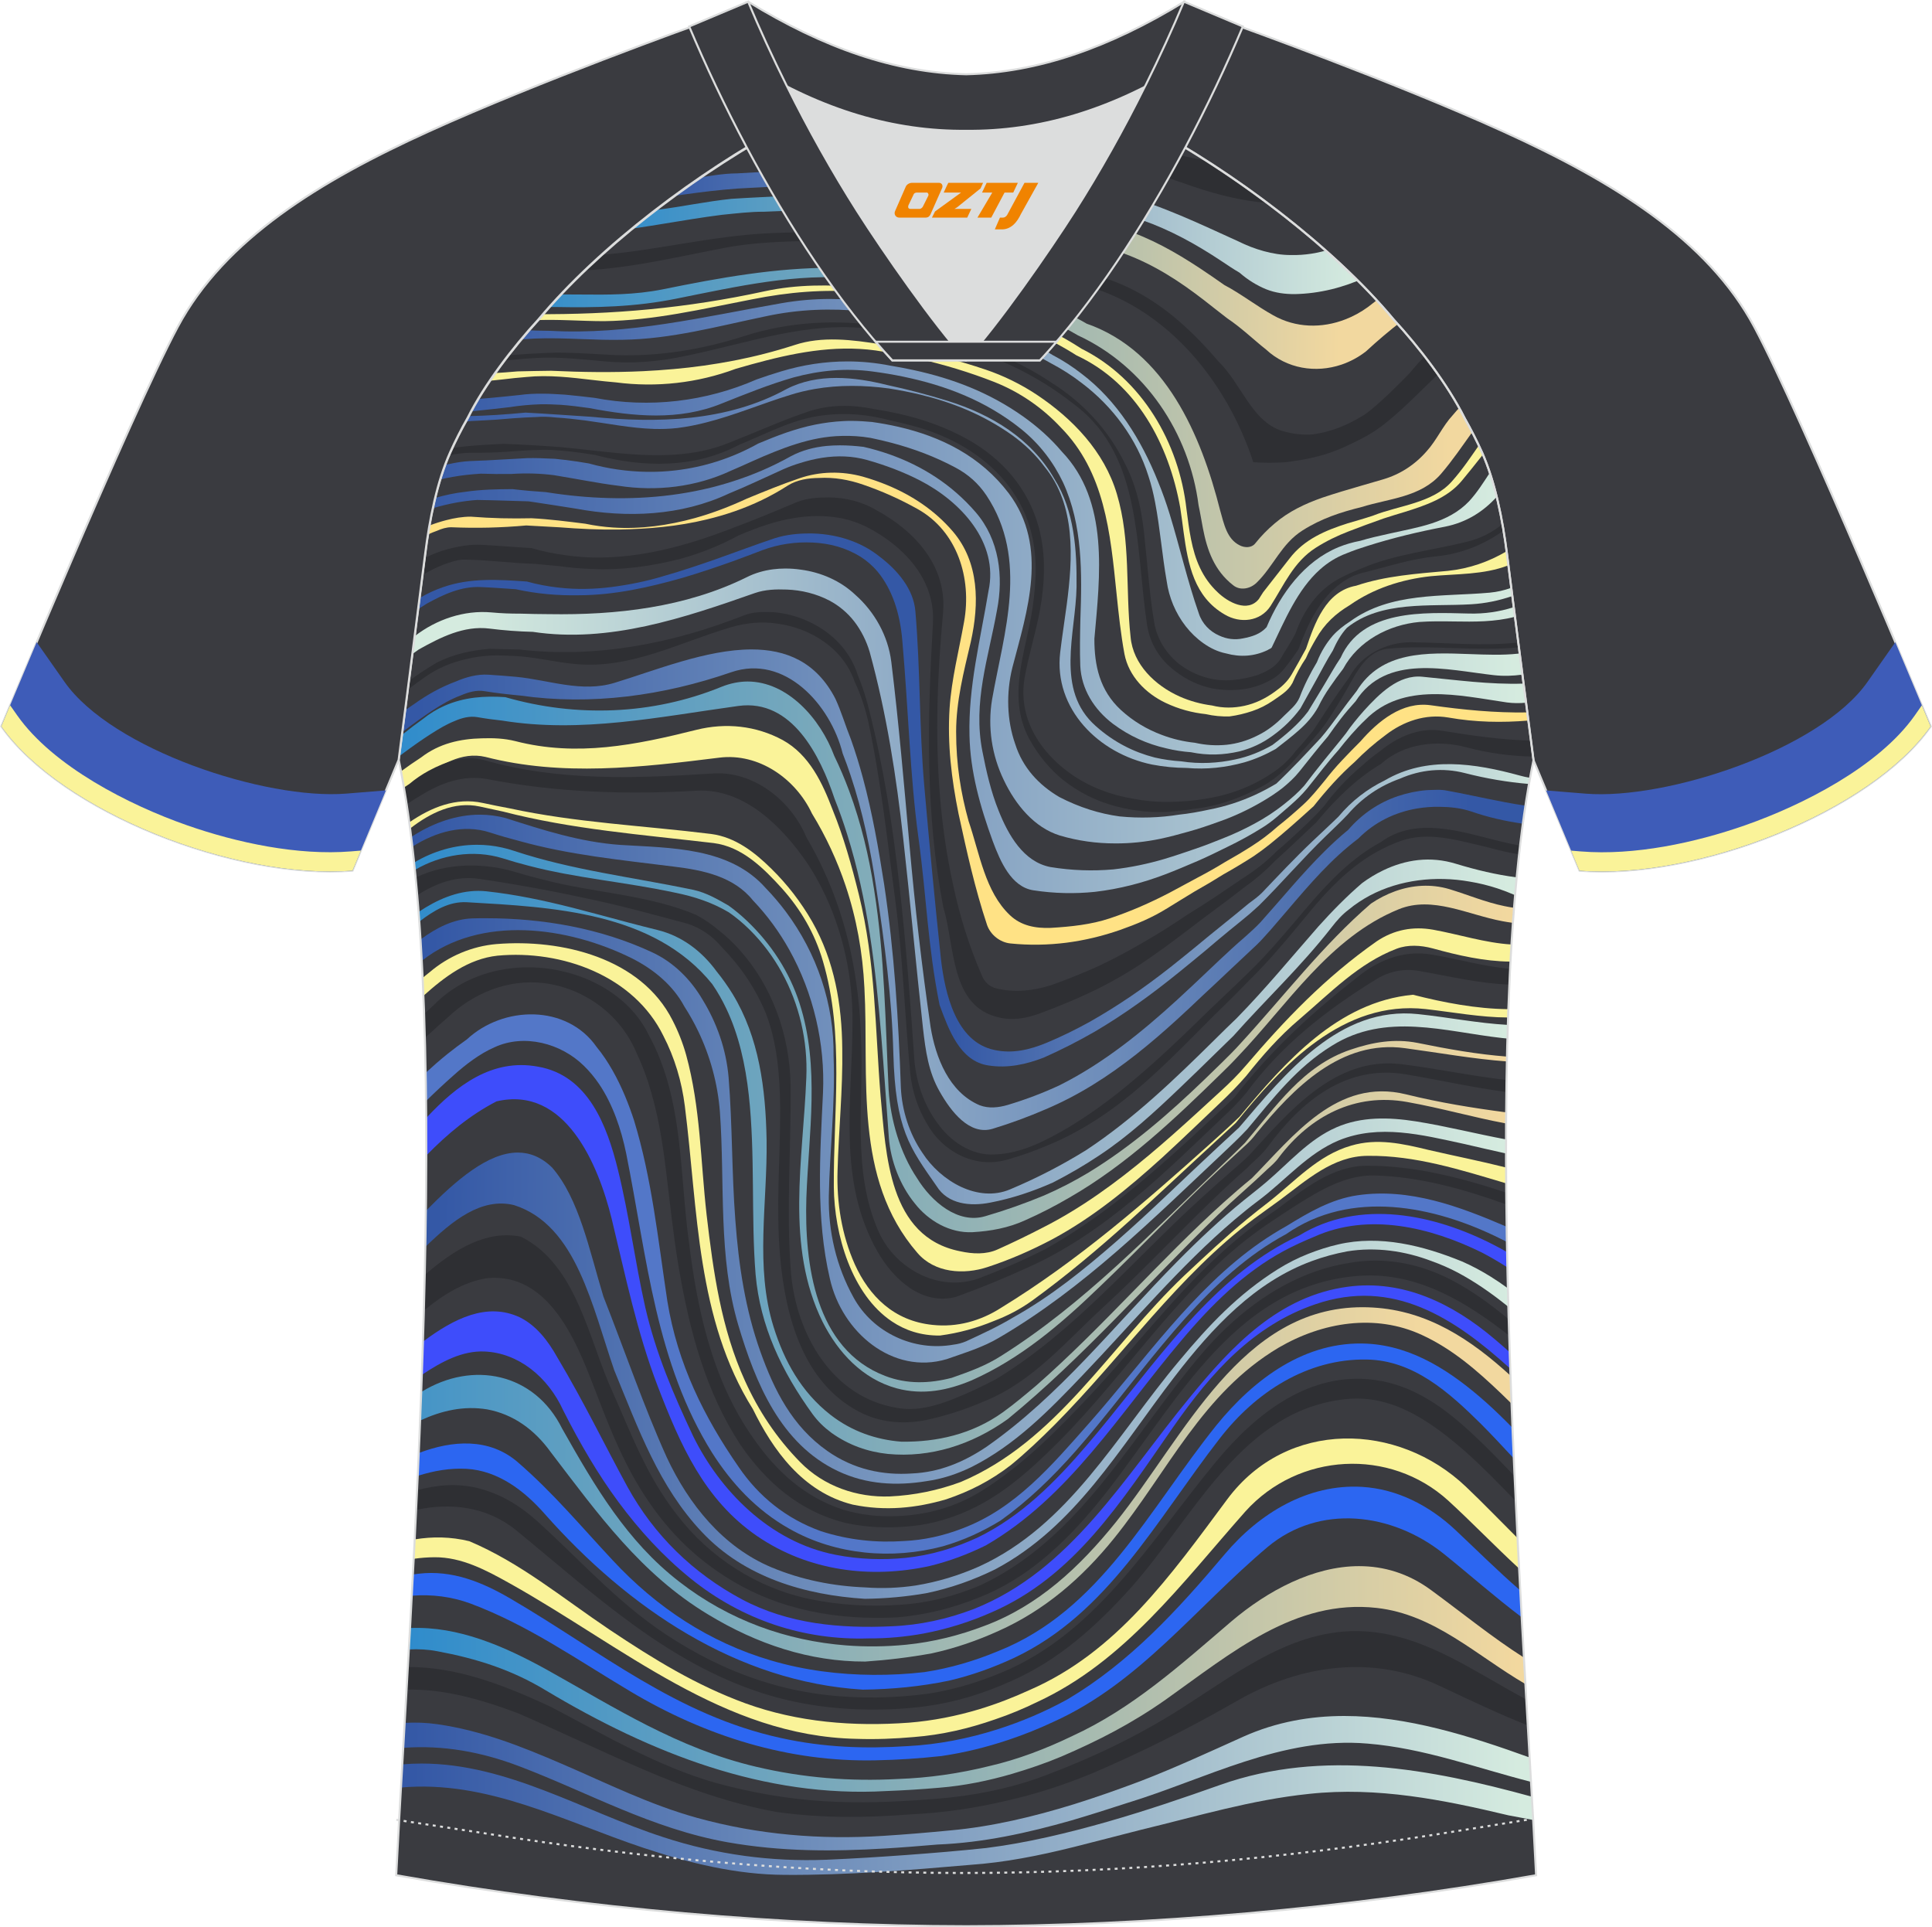 <?xml version="1.0" encoding="utf-8"?>
<!-- Generator: Adobe Illustrator 24.0.1, SVG Export Plug-In . SVG Version: 6.00 Build 0)  -->
<svg xmlns="http://www.w3.org/2000/svg" xmlns:xlink="http://www.w3.org/1999/xlink" version="1.1" id="图层_1" x="0px" y="0px" width="374px" height="373px" viewBox="0 0 377.8 376.85" enable-background="new 0 0 377.8 376.85" xml:space="preserve">
<g>
	<path fill-rule="evenodd" clip-rule="evenodd" fill="#3A3B40" d="M294.73,108.46c1.28,10.29,4.9,38.13,5.17,40.13   c-10.98,53.14-2.21,163.99,0.5,218.09c-37.22,6.59-76.26,9.94-111.47,9.97c-35.21-0.03-74.25-3.37-111.47-9.97   c2.71-54.1,11.48-164.95,0.5-218.09c0.26-2,3.87-29.84,5.17-40.13c0.86-6.86,2.34-14.22,4.89-19.9c1.02-2.28,2.17-4.53,3.44-6.77   c3.3-6.59,8.87-13.82,13.84-19.23c11.33-13.59,29.35-27.33,45.24-36.26c0.97-0.55-1.03-15.57-0.07-16.09   c3.98,3.35,25.47,3.29,30.67,6.19l-2.68,0.69c6.17,2.85,13.13,4.29,19.93,4.3c6.82-0.02-2.76-1.45,3.4-4.31l5.75-2.54   c5.2-2.89,16.38-2.3,20.37-5.64c0.74,0.39-1.98,16.6-1.23,17.03c16.05,8.92,34.42,22.85,45.91,36.63   c4.98,5.42,10.56,12.64,13.85,19.23c1.26,2.24,2.42,4.51,3.44,6.77C292.39,94.26,293.87,101.62,294.73,108.46z"/>
	<g>
		<path fill-rule="evenodd" clip-rule="evenodd" fill="#275F8B" d="M240.72,28.77c-2.79-0.31-5.57-0.73-8.35-1.19    c-3.76-0.59-7.48-1.25-11.21-1.86c-3.73-0.61-7.48-1.16-11.29-1.53c-20.92-2.09-41.63-1.24-62.32-0.28l-4.8,0.22    c1.47-1.18,2.93-2.34,4.39-3.47c22.32-0.82,44.62-1.47,66.91,0.84c5.3,0.4,10.57,0.82,15.83,1.22c1.27,0.1,2.53,0.2,3.8,0.29    C236.02,24.87,238.38,26.79,240.72,28.77z"/>
		<path fill-rule="evenodd" clip-rule="evenodd" fill="#2E2F33" d="M252.98,39.65l-0.14,0.01c-1.69,0.13-3.38,0.16-4.99,0.03    c-4.81-0.39-9.6-1.56-14.22-3.11c-1.71-0.58-3.42-1.19-5.13-1.77s-3.42-1.15-5.14-1.65c-3.04-0.9-6.11-1.67-9.2-2.31    c-9.28-1.91-18.79-2.67-28.25-2.64c-12.16,0.03-24.31,0.46-36.46,1c-2.43,0.1-4.86,0.22-7.29,0.33c-2.12,0.03-4.26,0.16-6.47,0.42    c1.32-1.12,2.64-2.23,3.96-3.31l2.28-0.14c2.16-0.09,4.33-0.19,6.49-0.29c10.82-0.49,21.63-0.98,32.47-1.22    c12.31-0.29,24.52,0.96,36.62,2.95c4.04,0.67,8.06,1.41,12.07,2.21c5.37,1.01,10.72,2.4,16.2,2.94    C248.2,35.23,250.61,37.42,252.98,39.65z"/>
		
			<linearGradient id="SVGID_1_" gradientUnits="userSpaceOnUse" x1="-172.273" y1="324.845" x2="-33.38" y2="326.377" gradientTransform="matrix(-1 0 0 -1 93.294 370.373)">
			<stop offset="0" style="stop-color:#D5EBDF"/>
			<stop offset="1" style="stop-color:#3458A6"/>
		</linearGradient>
		<path fill-rule="evenodd" clip-rule="evenodd" fill="url(#SVGID_1_)" d="M129.28,35.62c3.46-0.36,6.95-0.8,10.46-1.36l0,0    c1.51-0.21,2.95-0.35,4.4-0.36l0,0c1.91-0.11,3.82-0.22,5.73-0.32l0,0c11.08-0.59,22.15-1.07,33.24-1.07l0,0c0.38,0,0.77,0,1.16,0    l0,0c8.4,0.04,16.48,0.85,25,2.44l0,0c3.45,0.63,6.73,1.53,9.9,2.63l0,0c2.03,0.72,4.03,1.5,6,2.34l0,0    c3.88,1.39,7.63,3.02,11.36,4.71l0,0c1.86,0.84,3.72,1.7,5.6,2.55l0,0c1.62,0.81,3.31,1.46,5.02,1.93l0,0    c1.72,0.47,3.47,0.76,5.28,0.76l0,0c2.72,0.06,5.41-0.36,8.02-1.25l0,0l1.17-0.41c1.88,1.97,3.73,3.97,5.52,6    c-4.41,2-9.03,3.2-13.92,3.3l0,0c-1.93,0.01-3.82-0.23-5.62-0.95l0,0c-1.8-0.74-3.55-1.8-5.2-3.24l0,0    c-1.26-0.73-2.47-1.56-3.69-2.37l0,0c-4.88-3.23-9.86-5.98-15.37-7.91l0,0c-1.94-0.85-3.93-1.62-6-2.29l0,0    c-2.96-0.96-5.94-1.76-8.94-2.42l0,0c-9-1.99-18.16-2.72-27.36-2.69l0,0c-9.47,0.01-18.94,0.34-28.4,0.79l0,0    c-1.9,0.1-3.79,0.19-5.68,0.29l0,0c-7.3,0.29-14.45,1.53-21.65,2.51C126.62,38,127.93,36.79,129.28,35.62z"/>
		
			<linearGradient id="SVGID_2_" gradientUnits="userSpaceOnUse" x1="-25.15" y1="317.01" x2="-168.895" y2="314.712" gradientTransform="matrix(-1 0 0 -1 93.294 370.373)">
			<stop offset="0" style="stop-color:#2F8CCC"/>
			<stop offset="1" style="stop-color:#F2D89F"/>
		</linearGradient>
		<path fill-rule="evenodd" clip-rule="evenodd" fill="url(#SVGID_2_)" d="M274.19,62.74c-2.45,1.88-4.8,3.88-7.04,5.95l0,0    c-1.48,1.16-3.1,2.02-4.79,2.6l0,0c-5.07,1.72-10.72,0.82-14.77-2.94l0,0c-1.27-1-2.49-2.08-3.73-3.13l0,0    c-1.25-1.05-2.5-2.07-3.83-2.95l0,0c-1.54-1.17-3.08-2.42-4.65-3.63l0,0c-4.71-3.64-9.65-6.86-15.36-8.98l0,0    c-1.66-0.64-3.25-1.36-4.87-2.03l0,0c-4.82-1.97-9.75-3.52-14.77-4.62l0,0c-5.01-1.11-10.11-1.77-15.26-1.96l0,0    c-9.93-0.34-19.84-0.24-29.74,0.11l0,0c-1.98,0.07-3.96,0.15-5.94,0.24l0,0c-2.81-0.01-5.49,0.33-8.31,0.61l0,0    c-7.51,0.95-14.71,2.48-22.07,3.27c1.18-1.2,2.38-2.38,3.59-3.55l0.44-0.04l0,0c1.81-0.09,3.46-0.36,5.25-0.64l0,0    c4.95-0.62,9.7-1.65,14.68-2.17l0,0c1.89-0.14,3.76-0.21,5.7-0.32l0,0c2.09-0.12,4.18-0.23,6.27-0.33l0,0    c6.11-0.3,12.2-0.51,18.3-0.51l0,0c8.51,0,17.05,0.42,25.69,1.59l0,0c3.54,0.49,7.01,1.15,10.4,2.03l0,0    c1.7,0.44,3.38,0.94,5.04,1.5l0,0c1.66,0.56,3.31,1.19,4.94,1.88l0,0c5.61,1.81,10.52,4.59,15.31,7.75l0,0    c1.6,1.06,3.18,2.15,4.77,3.27l0,0c1.6,0.84,3.17,1.86,4.74,2.9l0,0c1.57,1.03,3.15,2.09,4.77,2.99l0,0    c4.43,2.52,9.56,2.61,14.17,0.81l0,0c1.54-0.59,3.01-1.4,4.39-2.4l0,0c0.92-0.73,1.85-1.43,2.8-2.12    C271.65,59.51,272.95,61.12,274.19,62.74z"/>
		<path fill-rule="evenodd" clip-rule="evenodd" fill="#2E2F33" d="M281.45,72.95c-2.25,2.17-4.46,4.39-6.72,6.5    c-1.19,1.12-2.39,2.16-3.63,3.16c-1.26,1.05-2.58,1.93-3.95,2.69c-1.38,0.75-2.78,1.44-4.22,2.09c-1.79,0.82-3.67,1.48-5.66,1.96    s-4.02,0.83-6.08,1.05c-2.03,0.12-4.07,0.12-6.1-0.02c-5.02-15.34-16.37-29.71-32.34-34.37c-2.47-1.14-5.04-2.13-7.66-2.99    c-2.62-0.86-5.31-1.59-8.03-2.2c-10.64-2.38-21.12-3.44-31.53-3.69c-2.08-0.05-4.16-0.07-6.23-0.06    c-6.04,0.18-11.89,0.25-18.08,1.49c-10.07,1.93-19.48,4.24-29.38,4.39c0.89-0.98,1.78-1.96,2.69-2.93    c10.54-0.47,20.72-3.06,31.3-4.08c4.68-0.48,9.36-0.48,14.04-0.59c2.1-0.01,4.19-0.01,6.29,0.01c6.29,0.06,12.59,0.29,18.9,0.73    c4.4,0.32,8.79,0.97,13.09,1.96c4.31,1,8.52,2.34,12.56,4.05c1.65,0.73,3.29,1.47,4.95,2.15c7.01,2.21,12.7,6.22,17.73,11.16    c1.67,1.64,3.28,3.39,4.83,5.21c4.53,4.35,6.53,11.78,12.51,13.64c2.09,0.62,4.12,0.84,6.05,0.68c1.78-0.26,3.46-0.71,5.06-1.32    c1.6-0.62,3.12-1.39,4.58-2.28c0.61-0.33,1.16-0.81,1.78-1.29c1.34-1.12,2.61-2.27,3.83-3.45s2.41-2.38,3.59-3.58    c1.07-1.32,2.2-2.56,3.38-3.74C279.84,70.5,280.66,71.72,281.45,72.95z"/>
		
			<linearGradient id="SVGID_3_" gradientUnits="userSpaceOnUse" x1="-5.894" y1="286.647" x2="-190.235" y2="286.647" gradientTransform="matrix(-1 0 0 -1 93.294 370.373)">
			<stop offset="0" style="stop-color:#2F8CCC"/>
			<stop offset="1" style="stop-color:#F2D89F"/>
		</linearGradient>
		<path fill-rule="evenodd" clip-rule="evenodd" fill="url(#SVGID_3_)" d="M107.76,57.58c0.6,0,1.21-0.01,1.81-0.01l0,0    c1.33,0,2.65,0.01,3.97,0.02l0,0c5.28,0.05,10.53,0.09,16.03-1.01l0,0c11.39-2.32,22.11-4.22,33.18-4.22l0,0    c1.77,0,3.55,0.05,5.34,0.15l0,0c2.29,0.09,4.57,0.21,6.85,0.37l0,0c9.87,0.66,19.55,2.44,28.76,6.12l0,0    c1.51,0.61,3.01,1.27,4.48,1.99l0,0c1.47,0.71,2.91,1.48,4.32,2.3l0,0c15.44,5.39,22.39,21.83,26.1,36.49l0,0    c0.76,2.67,1.31,5.63,3.86,6.87l0,0c0.97,0.49,2.27,0.49,2.96-0.34l0,0c1.21-1.52,2.51-2.83,3.84-3.95l0,0    c1.38-1.18,2.87-2.15,4.44-2.97l0,0c1.57-0.82,3.21-1.49,4.89-2.08l0,0c2.57-0.86,5.12-1.62,7.7-2.36l0,0    c1.37-0.41,2.77-0.79,4.16-1.21l0,0c3.32-0.97,6.21-2.83,8.55-5.51l0,0c1.99-2.2,3.09-4.88,5.09-7.04l0,0    c0.44-0.53,0.9-1.04,1.36-1.54c0.88,1.59,1.71,3.19,2.49,4.8c-1.96,2.73-3.85,5.54-6.12,8.19l0,0    c-3.99,4.61-10.18,4.82-15.57,6.51l0,0c-1.98,0.49-3.94,1.04-5.87,1.77l0,0c-1.93,0.73-3.82,1.63-5.66,2.8l0,0    c-4.13,2.61-5.64,6.95-8.94,10.18l0,0c-1.24,1.24-3.23,1.65-4.61,0.55l0,0c-3.71-2.88-5.12-6.89-5.94-11.19l0,0    c-0.28-1.44-0.51-2.92-0.84-4.44l0,0c-1.81-14.16-10.48-27.16-23.57-33.23l0,0c-1.3-0.76-2.63-1.49-3.98-2.17l0,0    c-1.35-0.68-2.73-1.32-4.12-1.93l0,0c-2.61-1.12-5.32-2.08-8.08-2.89l0,0c-2.77-0.81-5.59-1.46-8.46-1.97l0,0    c-4.7-0.83-9.38-1.43-14.04-1.84l0,0c-1.55-0.14-3.1-0.25-4.65-0.35l0,0c-11.89-1.07-23.17,1.54-35.21,3.95l0,0    c-8.11,1.65-15.82,1.79-23.73,1.64l0,0c-0.92,0-1.85,0.01-2.77,0.02C106.45,59.23,107.12,58.42,107.76,57.58z"/>
		<path fill-rule="evenodd" clip-rule="evenodd" fill="#FAF399" d="M289.79,88.52l0.18,0.4l-0.38,0.48    c-1.23,1.55-2.47,3.12-3.72,4.61c-2.81,3.39-7.15,4.84-11.19,6.1c-1.4,0.43-2.79,0.83-4.12,1.28c-2.33,0.81-4.62,1.67-6.81,2.51    s-4.34,1.87-6.43,3.2c-4.33,2.75-6.19,7.22-8.87,11.42c-1.99,3.03-5.91,3.44-8.94,1.65c-5.96-3.44-7.18-9.73-8.05-16.12    c-0.22-1.6-0.41-3.21-0.66-4.78c-2.22-12.33-8.48-24.29-20.27-29.77c-1.37-0.87-2.76-1.68-4.19-2.44s-2.89-1.47-4.38-2.12    c-2.65-1.18-5.4-2.21-8.2-3.11c-5.6-1.8-11.42-3.04-17.13-3.85c-2.86-0.4-5.69-0.69-8.45-0.89c-7.08-0.55-13.89,0-21.11,1.44    c-9.98,1.93-19.12,4.13-28.96,4.27c-4.54,0-9.15-0.41-13.67-0.18l-0.73,0.04c0.32-0.41,0.64-0.82,0.96-1.23    c15.04,0.1,29.55-1.14,44.87-4.48c6.39-1.37,12.58-1.3,18.89-0.8c2.46,0.18,4.93,0.4,7.4,0.67c2.48,0.27,4.96,0.59,7.44,0.97    c4.95,0.75,9.93,1.99,14.71,3.72c2.39,0.86,4.73,1.86,6.99,2.97s4.44,2.35,6.51,3.7c11.86,5.9,19.08,18.41,20.54,31.36    c0.26,2.01,0.51,4.01,0.9,5.94c0.77,3.86,2.12,7.45,5.21,10.34c2,1.93,5.85,4.06,8.05,1.31c0.28-0.42,0.55-0.9,0.83-1.31    c1.79-2.27,3.37-4.33,5.16-6.6c2.89-3.78,7.02-5.5,11.35-6.88c1.66-0.5,3.31-0.94,5.03-1.53c2.58-1.02,5.43-1.6,8.17-2.49    s5.31-2.05,7.19-4.17c1.03-1.15,1.98-2.37,2.88-3.61c0.82-1.13,1.6-2.28,2.4-3.42C289.39,87.58,289.6,88.04,289.79,88.52z"/>
		
			<linearGradient id="SVGID_4_" gradientUnits="userSpaceOnUse" x1="-199.376" y1="276.775" x2="3.857" y2="277.286" gradientTransform="matrix(-1 0 0 -1 93.294 370.373)">
			<stop offset="0" style="stop-color:#D5EBDF"/>
			<stop offset="1" style="stop-color:#3458A6"/>
		</linearGradient>
		<path fill-rule="evenodd" clip-rule="evenodd" fill="url(#SVGID_4_)" d="M152.85,59.28c3.21-0.56,6.35-0.82,9.46-0.82    c2.96,0,5.91,0.23,8.88,0.65l0,0c2.84,0.33,5.67,0.76,8.49,1.29l0,0c5.64,1.06,11.23,2.53,16.75,4.5l0,0    c3.29,1.17,6.44,2.69,9.39,4.51l0,0c2.04,1.07,3.92,2.29,5.65,3.64l0,0c6.99,5.28,11.73,12.99,14.97,21.07l0,0    c0.89,2.15,1.64,4.29,2.3,6.43l0,0c1.97,6.42,3.47,13.04,5.67,19.33l0,0c0.65,2.06,2.17,3.6,4.03,4.41l0,0    c1.47,0.68,3.05,0.88,4.63,0.54l0,0c1.78-0.34,3.39-0.83,4.62-2.2l0,0c2.74-6.53,7.35-12.87,14.07-15.64l0,0    c1.34-0.55,2.77-0.96,4.29-1.25l0,0c1.79-0.55,3.68-0.96,5.66-1.4l0,0c5.4-1.23,11.45-1.99,15.58-6.32l0,0    c1.59-1.73,2.77-3.62,4.01-5.51c0.5,1.51,0.94,3.09,1.34,4.7c-2.57,2.83-5.85,4.93-10.03,5.77l0,0    c-5.36,1.03-10.25,2.2-15.26,3.79l0,0c-1.36,0.42-2.72,0.89-4.06,1.44l0,0c-1.98,0.74-3.67,1.82-5.14,3.13l0,0    c-4.42,3.93-6.91,9.97-9.44,15.23l0,0c-0.14,0.27-0.55,0.34-0.83,0.55l0,0c-2.56,1.23-5.32,1.42-8.11,0.65l0,0    c-1.62-0.32-3.1-1.05-4.42-1.98l0,0c-1.32-0.93-2.49-2.06-3.48-3.33l0,0c-0.99-1.27-1.81-2.68-2.44-4.17l0,0    c-0.62-1.49-1.06-3.06-1.28-4.66l0,0c-0.89-5.03-1.29-10.32-2.27-15.43l0,0c-0.33-1.7-0.73-3.4-1.3-5.11l0,0    c-2.27-7.25-6.95-13.57-12.96-18.13l0,0c-1.91-1.49-3.95-2.79-6.13-3.94l0,0c-4.72-2.74-9.93-4.74-15.29-6.19l0,0    c-5.35-1.44-10.69-2.52-16.04-3.29l0,0c-1.79-0.26-3.57-0.48-5.35-0.67l0,0c-6.34-0.62-12.53-0.42-19,0.96l0,0    c-9.63,2-18.5,4.47-28.06,4.61l0,0c-2.71,0.06-5.4-0.04-8.09-0.14l0,0c-3.05-0.11-6.09-0.23-9.15-0.1l0,0    c-1.22,0.07-2.44,0.15-3.66,0.25c0.47-0.64,0.94-1.28,1.42-1.92c1.79,0.11,3.56,0.15,5.33,0.16l0,0    C122.93,65.54,137.44,61.96,152.85,59.28L152.85,59.28z"/>
		<path fill-rule="evenodd" clip-rule="evenodd" fill="#2E2F33" d="M293.99,103.77c-3.77,2.72-8.2,4.52-13.09,5.01    c-4.89,0.48-9.12,1.89-13.84,3.09c-2.11,0.45-3.44,1.17-4.83,2.18c-4.17,3.01-6.55,8.11-8.32,12.95c-0.86,1.25-1.75,2.5-2.73,3.72    c-0.62,0.76-1.3,1.38-2.08,1.9c-1.85,1.12-3.78,1.83-5.8,2.12s-4.13,0.27-6.36-0.15c-2.5-0.56-4.9-1.63-7.07-3.32    c-3.09-2.27-5.02-5.5-5.57-9.15c-0.57-3.78-0.91-7.74-1.31-11.7c-0.2-1.98-0.42-3.96-0.68-5.92c-0.27-1.96-0.58-3.91-0.98-5.81    c-0.4-1.91-0.88-3.77-1.49-5.57c-1.82-5.4-4.74-10.26-9.72-14c-4.58-3.63-9.44-6.45-14.59-8.63c-5.14-2.18-10.58-3.71-16.33-4.81    c-1.5-0.28-3-0.54-4.49-0.77s-2.98-0.43-4.47-0.61c-12.32-1.54-23.67,2.72-36.05,5.27c-5.43,1.17-10.52,1.58-15.89,1.1    c-4.4-0.41-8.73-0.89-13.12-0.69c-1.72,0.08-3.45,0.21-5.18,0.39c-0.68,0.06-1.36,0.11-2.04,0.16c0.23-0.34,0.47-0.68,0.7-1.02    c0.5-0.03,0.99-0.06,1.49-0.1c2.23-0.16,4.46-0.31,6.69-0.4c4.52-0.19,9.06,0.22,13.6,0.43c8.53,0.28,16.85-1.1,25.04-3.71    c8.95-2.89,18.3-3.3,27.43-1.93c2.36,0.32,4.71,0.69,7.08,1.13c4.58,0.85,9.14,2.06,13.48,3.7c4.34,1.63,8.47,3.7,12.21,6.24    c4.61,2.9,8.58,6.68,11.61,11.14c1.01,1.49,1.92,3.04,2.71,4.67c2.53,4.84,3.49,10.27,3.93,15.62c0.19,1.7,0.35,3.39,0.51,5.08    c0.33,3.38,0.67,6.77,1.26,10.28c0.52,3.24,2.32,6.07,4.8,8.12c1.64,1.25,3.38,2.12,5.17,2.65c1.8,0.54,3.63,0.7,5.41,0.54    c1.67-0.15,3.29-0.48,4.88-0.98c1.68-0.69,3.34-1.45,4.42-3.09c0.98-1.74,2.08-3.33,2.93-4.95c1.58-4.55,4.38-8.56,8.59-10.82    c1.4-0.76,2.9-1.4,4.54-2.06c6.43-2.72,13.6-3.43,20.48-5.15c2.7-0.66,4.95-1.86,6.88-3.41    C293.87,102.94,293.95,103.36,293.99,103.77z"/>
		<path fill-rule="evenodd" clip-rule="evenodd" fill="#FAF399" d="M294.66,108.4l0.27,2.16c-4.84,1.86-10.01,1.62-15.13,2.11    c-5.7,0.62-11.21,2.4-15.86,5.67c-1.34,0.8-2.57,1.7-3.68,2.78c-1.1,1.07-2.08,2.33-2.9,3.78c-0.68,1.17-1.39,2.43-1.98,3.8    c-1.01,1.49-1.9,3.11-2.64,4.86c-0.86,1.6-2.37,2.43-3.76,3.42c-1.31,0.9-2.66,1.58-4.09,2.06c-1.42,0.48-2.91,0.84-4.46,1.05    c-1.52,0.04-3.06-0.09-4.63-0.45c-2.68-0.28-5.33-1-7.86-2.2c-3.92-1.86-7.22-5.23-8.05-9.56c-0.72-3.89-1.14-7.88-1.55-11.85    c-1.22-11.92-2.3-23.75-10.95-32.5c-3.58-3.83-8.01-6.88-12.91-8.82c-4.92-1.93-9.95-3.45-15.06-4.6    c-1.7-0.38-3.41-0.73-5.13-1.03c-8.26-1.85-16.36-0.66-24.39,1.38c-2.01,0.51-4.01,1.07-6.01,1.65c-7.5,2.8-15.55,3.69-23.46,2.66    c-1.46-0.12-2.92-0.28-4.38-0.45c-4.38-0.51-8.77-1.05-13.15-0.6c-1.54,0.12-3.07,0.28-4.61,0.47l-2.87,0.3    c0.32-0.5,0.64-1.01,0.96-1.51c1.62-0.1,3.23-0.22,4.84-0.36c2.18-0.05,4.36-0.1,6.54-0.12c6.02,0.28,12.02,0.36,17.99,0.08    c1.99-0.1,3.98-0.23,5.96-0.41c1.99-0.18,3.97-0.4,5.95-0.68s3.96-0.61,5.93-0.99c3.95-0.77,7.88-1.77,11.8-3.04    c5.37-1.78,11.28-1.03,16.92-0.12c1.71,0.27,3.42,0.57,5.13,0.9c5.12,1,10.21,2.32,15.25,4.02c3.56,1.2,6.95,2.87,10.06,4.93    c6.98,4.66,13.17,11.06,15.65,19.38c1.38,4.61,1.79,9.25,1.99,13.92c0.2,4.66,0.18,9.36,0.7,14.07c0.48,5.36,4.81,9.49,9.56,11.62    c2.04,0.91,4.19,1.49,6.36,1.77c2.18,0.55,4.3,0.51,6.36,0.06s4.04-1.38,5.91-2.74c1.25-0.88,2.44-1.91,3.31-3.39    c0.93-1.63,1.88-3.3,2.81-5.02c0.83-2.46,1.8-5.29,3.3-7.62c1.49-2.33,3.52-4.17,6.5-4.71c5.76-1.94,11.88-2.35,17.93-2.9    c4.23-0.44,8.05-1.8,11.48-3.82L294.66,108.4z"/>
		<path fill-rule="evenodd" clip-rule="evenodd" fill="#3E4DFB" d="M295.3,267.58c-10.83-9.8-22.84-17.79-38.09-12.54    c-12.11,4.13-20.36,13.35-27.79,24.01c-10.18,14.65-19.39,29.23-35.51,36.22c-4.24,1.87-8.68,3.28-13.38,4.16    c-3.46,0.63-7.02,0.96-10.69,0.94c-6.3,0.2-12.47-0.69-18.34-2.65c-5.86-1.96-11.42-4.99-16.47-9.07    c-5.51-4.47-10.06-9.5-14.08-14.92c-4.02-5.43-7.5-11.39-10.8-17.89c-3.02-6.64-8.81-11.29-15.41-11.57    c-4.3-0.19-8.34,1.94-12.21,4.53c0.08-2.17,0.15-4.33,0.22-6.5c6.03-4.5,12.44-7.69,18.85-4.73c3.16,1.56,5.46,4.43,7.37,7.85    c5.29,8.87,9.19,17.01,13.71,25.3c5.22,9.48,12.85,16.91,22.41,22.02c4.55,2.42,9.37,3.85,14.29,4.62    c4.93,0.76,9.95,0.87,14.92,0.64c5.61-0.22,10.94-1.41,16.08-3.36c19.02-7.53,29.41-25.76,42.27-41.37    c8.25-10.11,17.47-19.88,30.95-21.67c10.8-1.44,20.49,3.3,28.61,10.18c1,0.84,1.99,1.7,2.97,2.57L295.3,267.58z"/>
		
			<linearGradient id="SVGID_5_" gradientUnits="userSpaceOnUse" x1="36.721" y1="750.257" x2="-184.944" y2="750.257" gradientTransform="matrix(-1 0 0 1 93.294 -460)">
			<stop offset="0" style="stop-color:#2F8CCC"/>
			<stop offset="1" style="stop-color:#F2D89F"/>
		</linearGradient>
		<path fill-rule="evenodd" clip-rule="evenodd" fill="url(#SVGID_5_)" d="M82.43,272.15c9.97-6.14,22.07-3.72,27.48,7.19l0,0    c3.28,5.8,6.41,11.24,10.02,16.26l0,0c3.61,5.02,7.69,9.67,12.92,13.71l0,0c9.69,7.52,20.98,11.53,32.61,12.43l0,0    c3.87,0.3,7.79,0.25,11.7-0.13l0,0c5.41-0.54,10.5-1.84,15.35-3.69l0,0c10.51-3.92,18.56-11.42,25.71-20.29l0,0    c13.53-16.88,24.5-42.02,48.23-42.02l0,0c0.65,0,1.31,0.02,1.98,0.06l0,0c10.8,0.6,19.23,6.28,26.93,13.29    c0.06,1.83,0.13,3.65,0.2,5.47c-0.65-0.64-1.3-1.28-1.96-1.91l0,0c-4.75-4.54-9.57-8.74-15.55-11.49l0,0    c-9.07-4.19-19.39-2.54-27.99,2.48l0,0c-14.93,8.87-21.6,24.14-32.19,37.28l0,0c-6.26,7.77-13.62,14.1-22.56,18.1l0,0    c-4.15,1.89-8.48,3.39-13.08,4.4l0,0c-4.29,0.78-8.62,1.31-13.03,1.61l0,0c-10.87,0.03-21.17-3.41-30.69-9.18l0,0    c-6.64-3.99-12-8.9-16.88-14.31l0,0c-4.88-5.41-9.27-11.34-13.96-17.48l0,0c-3.16-4.38-7.3-7.39-12.42-8.34l0,0    c-4.6-0.76-8.94,0.26-13.07,2.16C82.25,275.88,82.33,274.01,82.43,272.15z"/>
		<path fill-rule="evenodd" clip-rule="evenodd" fill="#2C66F1" d="M296.01,285.15c-2.12-2.28-4.23-4.55-6.39-6.72    c-6.26-6.19-13.21-12.45-22.36-12.59c-11.55-0.2-21.73,6.33-28.82,15.55c-12.39,15.96-21.81,34.12-40.09,42.77    c-4.06,1.89-8.29,3.43-12.81,4.48c-5.55,1.15-11.14,1.68-16.81,1.75c-12.3-0.75-23.77-4.72-34.2-10.81    c-10.44-6.09-19.84-14.31-28.03-23.56c-4.02-4.57-9.13-8.45-15.28-8.81c-3.29-0.17-6.44,0.39-9.49,1.36    c0.07-1.49,0.14-2.98,0.2-4.47c6.49-2.46,13.69-3.01,19.28,1.79c6.96,6.02,12.38,12.56,18.57,19.18    c8.59,9.25,18.89,16.06,31,19.62c6.6,1.94,13.28,2.76,19.97,2.81c3.34,0.02,6.68-0.15,10.02-0.54c5.06-0.77,9.81-2.19,14.34-4.07    c20.06-7.94,29.55-27.75,42.76-44.19c7.43-9.15,17.47-16.58,29.51-15.96c9.01,0.48,16.58,5.57,23.25,11.49    c1.75,1.56,3.44,3.22,5.1,4.91C295.81,281.15,295.9,283.15,296.01,285.15z"/>
		<path fill-rule="evenodd" clip-rule="evenodd" fill="#2E2F33" d="M296.37,293.46c-3.24-3.32-6.46-6.66-9.87-9.68    c-6.47-5.64-13.9-10.94-22.7-10.25c-20.71,1.72-29.99,22.7-42.65,36.94c-6.81,7.57-14.17,14.17-23.33,18.21    c-2.68,1.21-5.4,2.25-8.19,3.09s-5.65,1.47-8.62,1.87c-3.57,0.47-7.16,0.67-10.74,0.65c-7.16-0.05-14.31-0.99-21.32-3.25    c-9.42-3.05-17.61-7.88-25.35-13.51c-7.74-5.62-15.04-12.05-22.68-18.3c-5.67-4.63-12.83-5.46-19.52-3.99l0.18-3.85    c3.8-1.04,7.75-1.39,11.79-0.42c4.42,1.09,8.13,3.34,11.5,6.32c9.17,8.28,16.68,17.07,27.44,23.65    c6.08,3.76,12.08,6.51,18.85,8.44c6.75,1.92,13.55,2.63,20.34,2.54c3.4-0.05,6.79-0.3,10.17-0.76c4.29-0.69,8.4-1.84,12.4-3.4    c19.87-7.38,30.59-26.08,43.87-42.11c7.77-9.35,18.22-17.54,30.88-15.82c7.71,1.03,13.83,5.57,19.4,10.8    c2.71,2.52,5.32,5.24,7.92,7.97C296.21,290.23,296.29,291.85,296.37,293.46z"/>
		<path fill-rule="evenodd" clip-rule="evenodd" fill="#FAF399" d="M297.04,306.68c-4.7-4.33-9.19-9.01-13.82-13.25    c-11.42-10.39-29.3-9.43-39.69,2.13c-12.45,14.04-23.59,29.31-40.69,37.24c-2.69,1.31-5.41,2.45-8.24,3.4    c-5.14,1.8-10.44,3.04-15.91,3.46c-3.73,0.33-7.46,0.48-11.24,0.35c-25.87-0.52-45.69-18.05-67.71-30.36    c-4.65-2.6-9.45-5.19-14.79-5.15c-1.36,0.01-2.7,0.11-4.01,0.3l0.19-3.8c3.44-0.56,6.98-0.53,10.62,0.36    c9.99,4.22,18,10.95,27.37,17.26c8.86,5.92,17.03,10.92,26.63,14.44c5.15,1.87,10.45,3.01,15.81,3.59s10.78,0.59,16.16,0.2    c4.73-0.38,9.28-1.29,13.7-2.61c3.43-1.04,6.72-2.31,9.92-3.78c17-7.39,27.53-22.31,38.67-37.31    c11.69-15.69,33.36-15.14,46.7-2.41c3.36,3.19,6.65,6.62,10.01,9.96C296.82,302.7,296.92,304.69,297.04,306.68z"/>
		<path fill-rule="evenodd" clip-rule="evenodd" fill="#2C66F1" d="M297.55,316.21c-5.16-3.89-10.06-8.24-15.3-12.45    c-10.04-7.98-24.21-9.77-34.39-1.24c-14.1,11.9-25.04,26.55-41.76,34.12c-2.91,1.37-5.89,2.57-8.96,3.59    c-4.25,1.42-8.58,2.49-13.02,3.14c-4.29,0.47-8.59,0.76-12.91,0.84c-16.9,0.37-33.12-4.63-47.98-13.49    c-10.53-6.27-19.94-12.93-31.2-17.15c-3.7-1.37-7.61-1.85-11.47-1.55l0.22-4.16c0.36-0.05,0.71-0.1,1.07-0.14    c6.54-0.77,12.43,1.63,18.04,4.92c17.57,10.26,32.39,22.76,52.83,27.21c4.21,0.93,8.34,1.46,12.44,1.69s8.18,0.16,12.33-0.11    c6.01-0.31,11.85-1.47,17.54-3.27c4.75-1.52,9.26-3.42,13.76-5.9c12.1-7.19,21.45-17.37,30.74-28.38    c6.74-7.98,16.23-13.76,26.82-13.14c6.88,0.41,13.14,3.64,18.23,8.39c4.23,3.97,8.34,8.08,12.67,11.81    C297.34,312.7,297.44,314.45,297.55,316.21z"/>
		
			<linearGradient id="SVGID_6_" gradientUnits="userSpaceOnUse" x1="12.948" y1="41.265" x2="-203.563" y2="42.542" gradientTransform="matrix(-1 0 0 -1 93.294 370.373)">
			<stop offset="0" style="stop-color:#2F8CCC"/>
			<stop offset="1" style="stop-color:#F2D89F"/>
		</linearGradient>
		<path fill-rule="evenodd" clip-rule="evenodd" fill="url(#SVGID_6_)" d="M80.22,318.34c9.42-0.38,18.41,3.57,26.75,8.18l0,0    c13.4,7.47,25.55,15.33,40.8,18.93l0,0c4.68,1.11,9.3,1.83,13.91,2.22l0,0c4.61,0.39,9.22,0.44,13.89,0.19l0,0    c6.05-0.21,12.02-1.07,17.86-2.52l0,0c2.84-0.65,5.6-1.5,8.3-2.49l0,0c2.69-0.99,5.34-2.13,7.95-3.39l0,0    c11.75-5.38,21.18-13.91,31.15-22.44l0,0c7.08-6,16.02-10.78,24.95-10.78l0,0c4.78,0,9.56,1.37,14.05,4.66l0,0    c6.17,4.52,11.99,9.27,18.14,13.19l0.29,5.18c-9.61-5.62-17.73-13.59-29.03-14.86l0,0c-15.96-1.79-28.41,8.8-41.2,17.88l0,0    c-6.74,4.75-13.35,8.12-20.5,11.19l0,0c-3.14,1.32-6.34,2.4-9.6,3.37l0,0c-4.64,1.35-9.39,2.33-14.28,2.72l0,0    c-3.46,0.3-6.92,0.52-10.38,0.65l0,0c-23.74,1.35-45.88-7.32-66.59-19.71l0,0c-6.66-4.03-13.51-6.2-21.17-7.63l0,0    c-1.88-0.36-3.72-0.45-5.54-0.35L80.22,318.34z"/>
		<path fill-rule="evenodd" clip-rule="evenodd" fill="#2E2F33" d="M298.71,337.36c-5.8-2.3-11.45-5.02-17.18-7.71    c-12.93-6.12-27.1-4.2-39.41,2.82c-9.35,5.37-18.5,9.97-28.15,14.12c-2.82,1.18-5.66,2.23-8.53,3.16    c-2.86,0.92-5.76,1.72-8.69,2.38c-6.09,1.43-12.29,2.35-18.57,2.64c-4.3,0.34-8.64,0.54-13.02,0.5s-8.81-0.33-13.31-0.96    c-8.75-1.58-17.28-4.55-25.71-8.17c-8.43-3.61-16.65-7.56-24.77-11.1c-7.29-2.75-14.57-4.82-21.85-4.65l0.25-4.42    c9.41-0.06,18.65,3.43,28.04,7.84c10.45,5.48,20.69,11.52,32.08,14.8c7.24,1.98,14.34,3.18,21.27,3.6    c3.46,0.21,6.88,0.25,10.26,0.17c3.39-0.08,6.74-0.27,10.08-0.53c3.94-0.25,7.85-0.74,11.71-1.51s7.67-1.82,11.41-3.25    c9.17-3.47,17.7-7.53,26.3-12.96c11.62-7.43,22.9-16.37,37-15.06c11.38,1.08,20.58,7.95,30.51,13.21L298.71,337.36z"/>
		
			<linearGradient id="SVGID_7_" gradientUnits="userSpaceOnUse" x1="-203.55" y1="21.868" x2="13.726" y2="21.357" gradientTransform="matrix(-1 0 0 -1 93.294 370.373)">
			<stop offset="0" style="stop-color:#D5EBDF"/>
			<stop offset="1" style="stop-color:#3458A6"/>
		</linearGradient>
		<path fill-rule="evenodd" clip-rule="evenodd" fill="url(#SVGID_7_)" d="M79.16,336.89c2.08-0.12,4.2-0.05,6.36,0.26l0,0    c8.67,1.24,16.53,4.38,24.5,7.82l0,0c8.71,3.75,16.95,7.9,26.28,10.49l0,0c12.07,3.33,24.19,4.3,36.43,3.52l0,0    c4.35-0.27,8.7-0.64,13.05-1.06l0,0c4.16-0.37,8.23-1.05,12.26-1.93l0,0c4.03-0.88,8-1.97,11.96-3.19l0,0    c4.36-1.36,8.62-2.87,12.89-4.47l0,0c6.87-2.64,13.54-5.73,20.28-8.76l0,0c6.46-2.88,13.08-4.03,19.72-4.03l0,0    c12.27,0,24.62,3.93,36.2,8.1l0.27,4.77c-10.6-2.71-20.88-6.57-31.91-7.47l0,0c-16.71-1.44-31.71,6.95-47.17,11.66l0,0    c-3.57,1.16-7.14,2.3-10.75,3.36l0,0c-4.28,1.22-8.58,2.31-12.94,3.14l0,0c-4.35,0.83-8.77,1.4-13.29,1.58l0,0    c-3.42,0.29-6.82,0.57-10.22,0.77l0,0c-10.2,0.61-20.38,0.63-30.89-1.23l0,0c-14.83-2.67-27.14-9.71-40.8-14.9l0,0    c-7.25-2.74-14.74-4.13-22.51-3.55L79.16,336.89z"/>
		
			<linearGradient id="SVGID_8_" gradientUnits="userSpaceOnUse" x1="-204.278" y1="14.24" x2="12.487" y2="14.751" gradientTransform="matrix(-1 0 0 -1 93.294 370.373)">
			<stop offset="0" style="stop-color:#D5EBDF"/>
			<stop offset="1" style="stop-color:#3458A6"/>
		</linearGradient>
		<path fill-rule="evenodd" clip-rule="evenodd" fill="url(#SVGID_8_)" d="M78.69,345c1.25-0.11,2.5-0.16,3.73-0.16l0,0    c16.81,0,31.56,9.3,47.33,14.41l0,0c10.37,3.4,21.1,4.83,31.86,4.4l0,0c5.26-0.22,10.48-0.55,15.67-0.93l0,0    c5.19-0.38,10.36-0.81,15.54-1.36l0,0c4.05-0.51,8.02-1.24,11.96-2.12l0,0c3.94-0.88,7.84-1.9,11.74-3.01l0,0    c7.52-2.15,14.81-4.63,22.17-7.24l0,0c20.01-7.08,41.13-3.09,60.81,2.31l0,0h0.01l0.26,4.56c-1.58-0.29-3.17-0.58-4.76-0.89l0,0    c-12.71-3.03-25.65-5.64-38.99-4.2l0,0c-11.35,1.17-22.01,4.41-32.88,7.02l0,0c-4.4,1.12-8.78,2.27-13.16,3.37l0,0    c-3.42,0.85-6.79,1.61-10.16,2.21l0,0c-3.37,0.61-6.74,1.05-10.18,1.29l0,0c-5.98,0.52-11.96,1.02-17.98,1.39l0,0    c-6.01,0.37-12.07,0.6-18.18,0.56l0,0c-9.48-0.04-18.65-2.28-27.71-5.3l0,0c-15.58-5.2-30.54-13.29-47.34-11.78L78.69,345z"/>
		
			<linearGradient id="SVGID_9_" gradientUnits="userSpaceOnUse" x1="-201.706" y1="262.455" x2="9.889" y2="259.774" gradientTransform="matrix(-1 0 0 -1 93.294 370.373)">
			<stop offset="0" style="stop-color:#D5EBDF"/>
			<stop offset="1" style="stop-color:#3458A6"/>
		</linearGradient>
		<path fill-rule="evenodd" clip-rule="evenodd" fill="url(#SVGID_9_)" d="M93.3,78.03c0.9-0.07,1.8-0.15,2.69-0.23l0,0    c1.87-0.17,3.73-0.36,5.59-0.56l0,0c1.47-0.21,2.98-0.27,4.43-0.26l0,0c1.51-0.02,2.96,0.12,4.47,0.19l0,0    c1.94,0.18,3.87,0.4,5.79,0.63l0,0c10.72,2.05,21.73,0.74,31.69-3.61l0,0c1.57-0.55,3.14-1.08,4.76-1.56l0,0    c4.27-1.3,8.64-1.96,13-1.96l0,0c2.81,0,5.62,0.28,8.4,0.83l0,0c1.53,0.25,3.05,0.54,4.56,0.87l0,0c7.53,1.64,14.7,4.31,21.45,9.1    l0,0c2.84,2.03,5.37,4.29,7.49,6.81l0,0c9.34,9.72,7.48,24.31,6.39,36.62l0,0c-0.01,5.19,1.02,10.11,5.22,13.96l0,0    c2.35,2.15,5.07,3.77,7.99,4.85l0,0c2.09,0.79,4.26,1.3,6.46,1.53l0,0c2.1,0.48,4.18,0.59,6.21,0.39l0,0    c2.03-0.22,3.97-0.8,5.8-1.7l0,0c2-0.94,3.73-2.24,5.44-3.99l0,0c1.1-1.08,2.41-2.11,3.02-3.58l0,0c0.9-2.39,2.06-4.67,3.38-6.87    l0,0c0.82-2.12,1.93-3.82,3.09-5.17l0,0c1-1.11,2.15-2,3.42-2.82l0,0c7.93-5.75,17.91-4.78,27.26-5.61l0,0    c1.49-0.14,2.88-0.46,4.2-0.94l0.21,1.61c-2.57,0.88-5.25,1.44-8.05,1.6l0,0c-8.11,0.48-17.6-0.76-24.25,4.59l0,0    c-1.19,1.27-2.06,2.87-2.78,4.48l0,0c-1.16,1.81-2.15,3.81-3.22,5.71l0,0c-1.08,1.89-2.09,3.81-3.1,5.58l0,0    c-1.58,2.13-3.37,3.85-5.41,5.32l0,0c-1.98,1.47-4.18,2.49-6.55,3.09l0,0c-1.52,0.35-3.07,0.56-4.65,0.6l0,0    c-1.57,0.03-3.17-0.1-4.79-0.44l0,0c-1.63-0.12-3.26-0.37-4.88-0.77l0,0c-3.69-0.84-7.22-2.41-10.38-4.78l0,0    c-3.72-2.82-6.19-6.81-6.4-11.35l0,0c-0.11-2.99-0.05-6.02,0.02-9.06l0,0c0.32-9.03,0.46-18.45-3.39-26.8l0,0    c-1.88-3.95-4.59-7.54-8.23-10.46l0,0c-6.89-5.52-14.75-8.5-22.92-10.2l0,0c-2.04-0.43-4.11-0.77-6.18-1.04l0,0    c-2.59-0.34-5.16-0.4-7.72-0.19l0,0c-2.56,0.21-5.11,0.67-7.65,1.36l0,0c-4.81,1.38-9.35,3.23-14.03,5.09l0,0    c-8.39,3.44-17.33,2.54-25.94,0.9l0,0c-1.82-0.26-3.65-0.49-5.49-0.63l0,0c-1.38-0.07-2.68-0.14-4.04-0.11l0,0    c-2,0.07-4,0.24-6,0.56l0,0c-2.05,0.24-4.1,0.47-6.15,0.68l0,0l-1.57,0.16C92.4,79.64,92.85,78.83,93.3,78.03z"/>
		
			<linearGradient id="SVGID_10_" gradientUnits="userSpaceOnUse" x1="-202.449" y1="259.489" x2="12.402" y2="256.808" gradientTransform="matrix(-1 0 0 -1 93.294 370.373)">
			<stop offset="0" style="stop-color:#D5EBDF"/>
			<stop offset="1" style="stop-color:#3458A6"/>
		</linearGradient>
		<path fill-rule="evenodd" clip-rule="evenodd" fill="url(#SVGID_10_)" d="M91.5,81.37h0.02l0,0c1.88-0.04,3.76-0.12,5.63-0.24l0,0    c1.87-0.12,3.74-0.27,5.6-0.45l0,0c2.12,0.11,4.26,0.25,6.4,0.39l0,0c2.15,0.14,4.3,0.29,6.46,0.43l0,0    c12.92,1.26,26.47,0.99,38.16-5.41l0,0c1.53-0.8,3.13-1.34,4.76-1.69l0,0c1.65-0.35,3.33-0.5,5.02-0.5l0,0    c3.35,0,6.75,0.59,9.99,1.4l0,0c1.98,0.42,3.95,0.89,5.92,1.41l0,0c1.97,0.52,3.94,1.08,5.9,1.69l0,0    c4.22,1.32,8.3,3.15,11.88,5.64l0,0c3.59,2.5,6.69,5.65,8.95,9.61l0,0c3.92,6.25,4.4,13.88,4.33,21.1l0,0    c-0.07,4.54-1.14,9.58-1.18,14.37l0,0c-0.04,4.79,0.94,9.33,4.96,12.87l0,0c3.51,3.13,7.4,5.08,11.5,6.13l0,0    c1.73,0.4,3.47,0.64,5.21,0.75l0,0c1.8,0.28,3.58,0.37,5.34,0.3l0,0c1.76-0.07,3.5-0.3,5.2-0.67l0,0    c2.61-0.54,5.01-1.53,7.27-2.82l0,0c1.27-0.96,2.51-1.95,3.69-3.02l0,0c1.18-1.07,2.3-2.22,3.29-3.54l0,0    c1.04-1.67,2.07-3.46,3.16-5.22l0,0c1.08-1.77,2.07-3.61,3.21-5.28l0,0c4.26-9.54,16.23-8.86,25.1-8.65l0,0    c3.02,0.08,5.93-0.34,8.73-1.24l0.24,1.88c-3.96,1.02-7.91,0.97-11.88,0.91l0,0c-2.26-0.03-4.53-0.07-6.8,0.1l0,0    c-5.99,0.55-11.97,3.71-14.89,9.15l0,0c-0.9,1.15-1.77,2.37-2.62,3.6l0,0c-0.86,1.23-1.61,2.52-2.26,3.86l0,0    c-1.02,1.84-2.33,3.28-3.78,4.56l0,0c-1.44,1.28-2.98,2.45-4.53,3.66l0,0c-1.94,1.09-3.96,1.99-6.14,2.62l0,0    c-1.8,0.5-3.65,0.86-5.53,1.05l0,0c-1.89,0.19-3.8,0.21-5.76,0.04l0,0c-2.21-0.01-4.46-0.22-6.76-0.66l0,0    c-5.21-1.07-10.03-3.78-13.38-7.62l0,0c-3.35-3.83-5.24-8.79-4.59-14.29l0,0c0.36-3.04,0.86-6.18,1.28-9.34l0,0    c1.2-9.1,1.82-19.48-4.35-27l0,0c-1.74-2.35-3.89-4.42-6.42-6.22l0,0c-5.6-3.96-11.59-6.34-17.77-7.84l0,0    c-2.06-0.5-4.14-0.9-6.23-1.23l0,0c-4.85-0.65-9.74-0.73-14.55,0.11l0,0c-1.6,0.28-3.2,0.66-4.78,1.16l0,0    c-5.52,1.7-10.81,3.95-16.39,5.37l0,0c-1.86,0.48-3.75,0.86-5.69,1.1l0,0c-1.53,0.17-3.05,0.21-4.56,0.17l0,0    c-4.53-0.14-8.98-1.06-13.48-1.66l0,0c-1.89-0.24-3.78-0.45-5.69-0.57l0,0c-1.31-0.14-2.55-0.21-3.88-0.09l0,0    c-1.49,0.04-2.97,0.13-4.46,0.24l0,0c-2.27,0.21-4.56,0.37-6.86,0.47l0,0c-0.87,0.02-1.73,0.08-2.58,0.18    C91.1,82.07,91.29,81.71,91.5,81.37z"/>
		<path fill-rule="evenodd" clip-rule="evenodd" fill="#2E2F33" d="M296.99,126.58c-8.32,0.84-17.32-0.55-25.5,0.26    c-4.82,0.48-6.68,5.77-8.99,9.47c-0.92,1.48-1.78,2.96-2.66,4.28c-0.83,1.25-1.74,2.43-2.73,3.56c-0.99,1.12-2,2.24-3.03,3.34    c-1.42,1.71-2.9,3.19-4.53,4.46c-1.04,0.82-2,1.44-3.13,2.02c-1.99,1.07-4.06,1.99-6.22,2.71c-2.17,0.72-4.43,1.23-6.81,1.49    c-1.48,0.24-3,0.41-4.57,0.56c-3.41,0.22-6.92-0.1-10.57-1.06c-3.74-0.97-7.31-2.7-10.55-5.31c-2.38-1.98-4.49-4.46-6.22-7.5    c-2.58-4.54-2.64-9.22-1.93-13.92c0.71-4.7,2.17-9.43,2.62-14.06c0.64-5.33,0.56-10.66-1.51-15.85    c-3.76-9.33-12.54-15.22-22.18-17.77c-1.53-0.4-3.07-0.77-4.6-1.11c-2.87-0.76-5.83-1.18-8.79-1.19c-1.49,0-2.97,0.09-4.45,0.3    c-2.49,0.33-4.83,1.02-7.17,1.91c-1.53,0.6-3.04,1.25-4.55,1.91c-1.51,0.66-3.02,1.33-4.54,1.97c-8.72,4.58-18.7,4.37-28,1.92    c-1.44-0.24-2.87-0.45-4.31-0.62c-1.43-0.17-2.88-0.3-4.34-0.37c-2.89-0.07-5.71,0.13-8.53,0.35c-2.33,0.16-4.67,0.23-7.02,0.2    c-1.45,0-2.91,0.2-4.35,0.49c0.08-0.17,0.15-0.34,0.23-0.51c0.13-0.3,0.27-0.6,0.4-0.9c0.99-0.15,1.98-0.27,2.98-0.37    c2.33-0.21,4.66-0.35,7-0.45c2.03,0.07,4.05,0.17,6.07,0.29c1.75,0.1,3.5,0.23,5.24,0.36c1.82,0.17,3.65,0.37,5.49,0.58    c1.84,0.2,3.69,0.41,5.53,0.58c7.33,0.68,14.96,0.82,21.91-2.07c2.62-1.03,5.18-2.11,7.75-3.16s5.15-2.07,7.8-2.96    c2.06-0.66,4.18-0.99,6.29-1.04s4.22,0.17,6.27,0.6c1.63,0.25,3.24,0.55,4.82,0.9c4.74,1.05,9.26,2.62,13.64,5.06    c3.36,1.88,6.31,4.28,8.68,7.14c2.36,2.87,4.14,6.19,5.17,9.93c1.3,4.78,1.26,9.53,0.6,14.22c-0.71,5.15-2.36,9.96-3.32,15.19    c-1.04,5.92,1.1,11.14,4.81,15.21c2.18,2.39,4.73,4.27,7.5,5.68c2.78,1.42,5.78,2.36,8.88,2.87c1.61,0.32,3.19,0.51,4.74,0.59    c1.56,0.08,3.08,0.05,4.58-0.04c2.05-0.09,4.01-0.37,5.92-0.72c2.17-0.39,4.22-0.99,6.17-1.77s3.8-1.73,5.51-2.89    c1.89-1.19,3.48-2.61,4.91-4.5c1.14-1.23,2.25-2.55,3.35-3.91c1.13-1.65,2.25-3.46,3.44-5.24s2.44-3.54,3.67-5.24    c2.27-4.38,7.3-6.93,12.11-6.86c6.98,0.06,13.85,0.81,20.91,0.05L296.99,126.58z"/>
		
			<linearGradient id="SVGID_11_" gradientUnits="userSpaceOnUse" x1="-202.762" y1="247.312" x2="13.429" y2="246.163" gradientTransform="matrix(-1 0 0 -1 93.294 370.373)">
			<stop offset="0" style="stop-color:#D5EBDF"/>
			<stop offset="1" style="stop-color:#3458A6"/>
		</linearGradient>
		<path fill-rule="evenodd" clip-rule="evenodd" fill="url(#SVGID_11_)" d="M170.49,82.51L170.49,82.51    c1.72,0.24,3.43,0.55,5.11,0.93l0,0c8.41,1.92,16.15,5.74,21.67,13.03l0,0c7.86,10.49,3.56,23.07,0.7,34.06l0,0    c-1.24,5-1.08,10.29,0.54,14.92l0,0c1.48,4.7,4.66,8.05,8.62,10.39l0,0c3.96,2.05,7.9,3.27,11.81,3.8l0,0    c2.01,0.2,3.98,0.26,5.91,0.2l0,0c1.93-0.06,3.82-0.24,5.68-0.54l0,0c2.03-0.21,4-0.57,5.92-0.99l0,0    c3.15-0.6,6.11-1.57,8.96-2.87l0,0c1.42-0.65,2.81-1.39,4.18-2.21l0,0c1.52-1.43,2.98-2.91,4.42-4.4l0,0    c1.43-1.49,2.84-3,4.26-4.51l0,0c1.21-1.39,2.35-2.95,3.5-4.52l0,0c1.15-1.56,2.32-3.15,3.55-4.7l0,0    c4.83-7.83,13.62-7.52,22.15-7.2l0,0c3.23,0.12,6.42,0.24,9.34-0.08l0,0l0.35-0.04l0.53,4.14c-1.82,0.25-3.67,0.31-5.56,0.1l0,0    c-9.22-1.03-21.05-4.26-27.02,5.09l0,0c-1.01,1.11-1.97,2.23-2.87,3.39l0,0c-0.9,1.16-1.75,2.35-2.58,3.53l0,0    c-0.96,1.11-1.89,2.25-2.81,3.39l0,0c-0.92,1.14-1.83,2.29-2.73,3.42l0,0c-0.98,1.23-2.1,2.24-3.26,3.2l0,0    c-1.26,0.99-2.58,1.85-3.94,2.65l0,0c-2.71,1.59-5.55,2.94-8.58,3.99l0,0c-1.94,0.7-3.9,1.38-5.94,1.94l0,0    c-1.81,0.51-3.66,1.01-5.55,1.41l0,0c-2.86,0.59-5.78,0.91-8.79,0.89l0,0c-3.6,0-7.21-0.48-10.8-1.54l0,0    c-5.03-1.56-8.68-6.03-10.97-10.85l0,0c-2.32-4.79-3.2-10.33-2.29-15.77l0,0c2.29-13.05,7.24-27.33-1.12-39.91l0,0    c-1.59-2.36-3.56-4.1-6.04-5.42l0,0c-3.98-2.13-8.11-3.67-12.34-4.8l0,0c-1.4-0.37-2.82-0.71-4.25-1l0,0    c-1.89-0.33-3.76-0.44-5.6-0.39l0,0c-3.11,0.05-6.07,0.67-8.97,1.58l0,0c-1.45,0.45-2.88,0.98-4.3,1.55l0,0    c-1.44,0.57-2.86,1.19-4.27,1.82l0,0c-1.41,0.63-2.82,1.28-4.25,1.88l0,0c-6.79,3.17-14.5,4.06-21.91,2.92l0,0    c-2.11-0.26-4.21-0.61-6.31-0.98l0,0c-2.1-0.36-4.19-0.75-6.29-1.09l0,0c-2.82-0.36-5.57-0.43-8.39-0.24l0,0    c-1.98,0.03-3.97,0.01-5.96-0.06l0,0c-1.83,0.12-3.65,0.3-5.48,0.63l0,0c-0.81,0.14-1.61,0.3-2.41,0.48    c0.3-0.98,0.62-1.93,0.96-2.85c0.28-0.05,0.55-0.11,0.83-0.16l0,0c1.32-0.29,2.62-0.49,3.93-0.56l0,0    c2.27-0.08,4.54-0.19,6.8-0.33l0,0c1.51-0.07,3.01-0.17,4.51-0.25l0,0c1.51-0.03,3.02,0.02,4.53,0.1l0,0    c1.02-0.01,1.98,0.2,3.01,0.27l0,0c1.49,0.18,2.98,0.42,4.46,0.67l0,0c1.87,0.52,3.75,0.92,5.64,1.19l0,0    c1.89,0.27,3.78,0.42,5.67,0.45l0,0c1.88,0.03,3.76-0.06,5.63-0.28l0,0c5.6-0.65,11.08-2.4,16.18-5.25l0,0    c1.81-0.76,3.62-1.49,5.46-2.13l0,0c1.85-0.63,3.73-1.18,5.67-1.57l0,0c1.82-0.36,3.65-0.6,5.5-0.69l0,0    c0.52-0.03,1.05-0.04,1.58-0.04h0.03h0.03h0.06C167.88,82.31,169.19,82.39,170.49,82.51z"/>
		
			<linearGradient id="SVGID_12_" gradientUnits="userSpaceOnUse" x1="-203.658" y1="238.539" x2="13.299" y2="240.454" gradientTransform="matrix(-1 0 0 -1 93.294 370.373)">
			<stop offset="0" style="stop-color:#D5EBDF"/>
			<stop offset="1" style="stop-color:#3458A6"/>
		</linearGradient>
		<path fill-rule="evenodd" clip-rule="evenodd" fill="url(#SVGID_12_)" d="M85.16,97.34c1.89-0.54,3.81-0.95,5.81-1.17l0,0    c1.53-0.23,3.06-0.35,4.6-0.43l0,0c1.53-0.07,3.08-0.09,4.62-0.1l0,0c2.18,0.26,4.37,0.45,6.55,0.59l0,0    c2.02,0.32,4.05,0.59,6.1,0.78l0,0c2.04,0.2,4.1,0.32,6.16,0.38l0,0c8.28,0.22,16.53-0.75,24.34-3.28l0,0    c1.96-0.63,3.88-1.34,5.77-2.16l0,0c1.88-0.81,3.73-1.73,5.54-2.74l0,0c2.2-1.17,4.55-1.77,6.96-2.01l0,0    c0.87-0.08,1.74-0.12,2.62-0.12l0,0c1.55,0,3.11,0.11,4.65,0.3l0,0c1.68,0.38,3.33,0.86,4.94,1.42l0,0    c6.45,2.25,12.31,5.95,16.98,11.37l0,0c4.64,5.38,5.45,12.58,4.16,19.15l0,0c-1.69,9.42-4.75,17.97-2.85,27.61l0,0    c0.76,3.89,1.68,7.92,3.17,11.59l0,0c1.87,4.7,4.83,10,10.13,11.02l0,0c4.22,0.69,8.31,0.81,12.3,0.46l0,0    c3.45-0.39,6.77-1.09,9.99-2.04l0,0c2.06-0.62,4.07-1.3,6.06-1.99l0,0c1.83-0.62,3.61-1.32,5.37-2.03l0,0    c2.12-0.83,4.17-1.79,6.15-2.86l0,0c1.98-1.07,3.91-2.29,5.92-3.9l0,0c1.38-1.09,2.69-2.24,3.86-3.56l0,0    c1.27-1.66,2.59-3.37,3.98-5.08l0,0c1.38-1.71,2.82-3.41,4.16-5.13l0,0c1.04-1.52,2.24-2.98,3.52-4.43l0,0    c2.99-3.28,6.77-7.13,11.45-6.65l0,0c6.54,0.62,13.19,1.56,19.74,1.34l0.48,3.74c-1.22,0.11-2.46,0.11-3.72-0.06l0,0    c-9.35-1.37-20.29-4.06-27.64,3.38l0,0c-1.96,1.86-3.7,3.92-5.33,5.99l0,0c-1.07,1.19-2.08,2.43-3.08,3.68l0,0    c-1,1.25-1.98,2.52-2.99,3.76l0,0c-0.99,1.2-2.1,2.26-3.26,3.28l0,0c-1.85,1.58-3.5,3.17-5.57,4.43l0,0    c-2.2,1.38-4.48,2.62-6.82,3.75l0,0c-1.91,0.94-3.82,1.89-5.81,2.75l0,0c-2.1,0.89-4.22,1.81-6.39,2.63l0,0    c-4.33,1.64-8.86,2.83-13.68,3.39l0,0c-3.9,0.4-7.92,0.33-12.07-0.31l0,0c-4.27-0.69-6.4-5.57-7.91-9.63l0,0    c-2.45-6.73-4.39-13.54-4.54-20.66l0,0c-0.23-9.56,2.11-18.56,3.72-28.24l0,0c2.05-9.5-5.43-17.48-13.36-21.58l0,0    c-1.67-0.86-3.38-1.61-5.11-2.28l0,0c-1.73-0.66-3.49-1.24-5.26-1.74l0,0c-2.9-0.82-5.86-0.89-8.78-0.44l0,0    c-1.46,0.23-2.91,0.58-4.33,1.03l0,0c-1.08,0.32-2.18,0.73-3.28,1.21l0,0c-1.78,0.81-3.55,1.63-5.32,2.43l0,0    c-1.77,0.81-3.54,1.59-5.34,2.33l0,0c-9.35,4.39-19.94,4.8-29.96,2.94l0,0c-1.53-0.23-3.06-0.48-4.59-0.72l0,0    c-1.53-0.24-3.06-0.48-4.6-0.7l0,0c-1.69-0.05-3.39-0.1-5.07-0.15l0,0c-1.68-0.05-3.36-0.1-5.02-0.12l0,0    c-2.82,0.19-5.57,0.73-8.33,1.52l0,0l-0.28,0.1C84.82,98.69,84.98,98,85.16,97.34z"/>
		<path fill-rule="evenodd" clip-rule="evenodd" fill="#FFE285" d="M298.87,140.9c-5.13,0.42-10.29,0.35-15.66-0.6    c-4.47-0.76-8.8,0.76-12.26,3.44c-2.12,1.57-4.16,3.34-6,5.22c-1.49,1.32-2.91,2.73-4.25,4.19c-1.34,1.47-2.61,2.98-3.81,4.49    c-1.39,1.26-2.79,2.53-4.21,3.77c-1.42,1.25-2.86,2.47-4.34,3.66c-1.03,0.83-2.06,1.58-3.18,2.35c-1.91,1.23-3.87,2.41-5.89,3.54    c-1.85,1.16-3.73,2.28-5.66,3.36c-1.78,1.07-3.55,2.18-5.35,3.28c-1.53,0.95-3.02,1.72-4.54,2.4s-3.07,1.27-4.68,1.84    c-3.45,1.2-6.95,2.04-10.53,2.5c-3.58,0.45-7.23,0.52-10.94,0.14c-2-0.21-3.85-1.65-4.54-3.58c-2.41-7.22-3.99-14.44-5.59-21.79    c-1.37-6.78-2.2-13.59-1.75-20.62c0.39-5.73,1.79-11.07,2.83-16.88c1.55-8.55-1.32-17.72-9.06-22.06    c-1.74-0.97-3.49-1.86-5.27-2.65c-1.78-0.8-3.57-1.5-5.38-2.12c-1.39-0.49-2.83-0.86-4.28-1.09s-2.92-0.31-4.38-0.23    c-2.14,0.02-4.27,0.36-6.06,1.46c-3.3,2.13-6.79,3.79-10.41,5.05c-1.8,0.63-3.65,1.16-5.51,1.61c-5.67,1.38-11.45,1.86-17.21,1.97    c-1.93,0.02-3.87-0.01-5.8-0.09s-3.85-0.2-5.76-0.35c-2.17-0.11-4.35-0.24-6.51-0.36c-2.44,0.22-4.88,0.36-7.33,0.42    c-2.45,0.06-4.9,0.03-7.35-0.07c-0.9,0-1.86,0.28-2.72,0.67c-0.6,0.21-1.18,0.45-1.76,0.71c0.09-0.58,0.19-1.16,0.29-1.74    c1.05-0.4,2.11-0.74,3.19-1.02c1.61-0.42,3.19-0.69,4.84-0.69c1.99,0.15,3.97,0.26,5.96,0.31s3.97,0.04,5.95,0    c1.75,0.09,3.5,0.25,5.25,0.44s3.49,0.41,5.24,0.63c1.81,0.38,3.61,0.62,5.42,0.74c5.41,0.35,10.78-0.4,16.03-1.85    c1.74-0.49,3.47-1.06,5.16-1.7c1.7-0.64,3.37-1.35,5.01-2.11c1.7-0.7,3.4-1.4,5.11-2.07c1.7-0.66,3.41-1.31,5.13-1.89    c2-0.69,4.08-1.05,6.17-1.1c2.09-0.05,4.19,0.21,6.23,0.77c1.65,0.47,3.27,1.03,4.86,1.69c4.75,1.98,9.15,4.83,12.75,9.02    c5.2,6.08,5.17,14.13,3.53,21.54c-1.41,6.02-2.88,11.67-2.88,17.67c0,6.35,0.91,11.96,2.44,17.45c2.17,6.35,3.21,13.78,8.09,18.39    c2.17,2.06,4.97,2.59,7.96,2.48c4.02-0.24,7.93-0.65,11.58-1.87c4.11-1.37,8-3.09,11.75-5.05c1.87-0.98,3.71-2.02,5.55-2.99    c1.8-0.94,3.55-1.93,5.25-2.98c1.77-0.99,3.5-2.02,5.19-3.1s3.36-2.3,5.11-3.87c1.67-1.31,3.28-2.71,4.88-4.16    c1.6-1.44,2.94-3.15,4.33-4.83c1.04-1.34,2.16-2.66,3.35-3.92c1.18-1.27,2.41-2.5,3.59-3.69c3.47-3.98,8.15-7.84,13.72-7.08    c6.35,0.9,12.62,1.51,18.89,1.41L298.87,140.9z"/>
		<path fill-rule="evenodd" clip-rule="evenodd" fill="#2E2F33" d="M299.79,147.95c-4.3-0.11-8.63-0.64-13-1.82    c-5.71-1.51-12.18-0.82-16.72,3.24c-1.62,0.96-3.17,2.07-4.65,3.28c-2.96,2.43-5.64,5.28-8.03,8.18    c-1.34,1.24-2.66,2.51-3.99,3.76s-2.66,2.5-4.01,3.7c-2.13,2.23-4.19,3.89-6.27,5.38c-1.83,1.43-3.67,2.83-5.51,4.18    c-1.69,1.22-3.34,2.5-4.99,3.76c-1.58,1.2-3.17,2.4-4.78,3.57c-1.61,1.18-3.24,2.32-4.91,3.43c-2.52,1.64-5.1,3.14-7.82,4.52    c-3.87,1.93-7.81,3.57-11.9,5.08c-2.47,0.9-5.16,1.38-7.77,0.76c-4.85-1.03-7.02-4.54-8.26-8.73s-1.56-9.07-2.72-12.83    c-0.88-4.58-1.52-9.18-1.96-13.79c-0.44-4.62-0.69-9.25-0.79-13.89c-0.2-9.28,0.19-18.62,0.73-28.02    c0.32-6.26-2.95-11.44-7.67-15.25c-1.57-1.27-3.3-2.39-5.12-3.33c-1.75-0.89-3.53-1.48-5.32-1.83c-1.56-0.28-3.11-0.4-4.65-0.39    s-3.07,0.16-4.58,0.42c-1.86,0.3-3.66,0.78-5.43,1.36c-1.77,0.59-3.5,1.27-5.23,2c-1.79,0.97-3.62,1.84-5.49,2.59    c-1.87,0.76-3.77,1.4-5.7,1.94c-5.76,1.51-11.81,2.34-17.83,2.03c-2.01-0.08-4.02-0.26-6.03-0.54c-1.64-0.14-3.28-0.3-4.92-0.46    c-2.24-0.06-4.48-0.25-6.71-0.43c-2.23-0.18-4.47-0.36-6.71-0.39c-1.52-0.07-2.89,0.48-4.34,0.98c-1.39,0.54-2.73,1.22-4.02,1.99    l0.42-3.33c1.42-0.7,2.9-1.27,4.41-1.69c2.21-0.56,4.41-0.98,6.68-0.84c1.6,0.08,3.22,0.19,4.84,0.31s3.25,0.23,4.87,0.32    c2.23,0.66,4.46,1.11,6.69,1.4c11.24,1.62,22.45-1.34,32.8-5.37c2.12-0.79,4.23-1.62,6.31-2.47s4.14-1.72,6.18-2.58    c2-0.76,4.2-0.9,6.33-0.88c1.61,0.02,3.21,0.23,4.76,0.65c1.55,0.41,3.05,1.03,4.46,1.88c1.91,1.04,3.72,2.24,5.36,3.61    c4.91,4.11,8.2,9.65,7.62,16.39c-1.12,12-1.58,23.97-0.62,35.75c0.48,5.89,1.31,11.74,2.59,17.5c1.27,6.05,3.12,11.96,5.6,17.67    c0.48,1.23,1.51,2.26,2.82,2.54c3.58,0.9,7.29,0.48,10.8-0.64c3.18-1.13,6.28-2.39,9.31-3.76c3.06-1.45,6-3.03,8.86-4.71    c1.44-0.83,2.87-1.69,4.27-2.58c1.41-0.89,2.8-1.8,4.17-2.73c1.87-1.14,3.7-2.31,5.5-3.51s3.57-2.43,5.37-3.63    c2.2-1.4,4.35-3.01,6.57-5.24c1.63-1.38,3.2-2.82,4.76-4.28c1.55-1.46,3.09-2.95,4.49-4.54c1.05-1.41,2.2-2.79,3.42-4.11    c1.23-1.31,2.54-2.56,3.92-3.71c1.14-1.05,2.36-2.04,3.63-2.94c3.41-2.78,7.74-4.78,12.35-3.95c5.81,0.94,11.44,1.74,17.13,1.89    L299.79,147.95z"/>
		
			<linearGradient id="SVGID_13_" gradientUnits="userSpaceOnUse" x1="-210.353" y1="616.426" x2="-93.509" y2="616.426" gradientTransform="matrix(-1 0 0 1 93.294 -460)">
			<stop offset="0" style="stop-color:#D5EBDF"/>
			<stop offset="1" style="stop-color:#3458A6"/>
		</linearGradient>
		<path fill-rule="evenodd" clip-rule="evenodd" fill="url(#SVGID_13_)" d="M82.11,116.91c1.44-0.87,2.95-1.56,4.53-2.1l0,0    c2.66-0.93,5.37-1.3,8.11-1.39l0,0c2.74-0.09,5.5,0.1,8.26,0.29l0,0c2.09,0.58,4.17,0.97,6.24,1.19l0,0    c1.74,0.2,3.48,0.28,5.21,0.25l0,0c1.73-0.02,3.46-0.15,5.17-0.37l0,0c3.45-0.45,6.89-1.14,10.17-2.15l0,0    c1.68-0.47,3.34-0.99,4.99-1.53l0,0c1.65-0.54,3.29-1.1,4.91-1.66l0,0c1.98-0.7,3.96-1.42,5.92-2.13l0,0    c1.96-0.71,3.92-1.41,5.86-2.06l0,0c2.27-0.72,4.53-0.94,6.86-0.94l0,0c0.15,0,0.29,0,0.43,0l0,0c2.75,0.06,5.47,0.56,8.05,1.56    l0,0c1.83,0.71,3.57,1.68,5.17,2.96l0,0c1.8,1.36,3.46,2.96,4.72,4.76l0,0c1.26,1.79,2.11,3.79,2.29,5.93l0,0    c0.99,11.5,0.74,22.74,1.73,34.04l0,0c0.49,5.65,1.01,11.29,1.55,16.94l0,0c0.54,5.64,1.11,11.29,1.71,16.94l0,0    c0.79,6.92,2.99,16.28,10.42,17.86l0,0c3.54,0.79,6.96-0.02,10.32-1.42l0,0c2.92-1.22,5.72-2.6,8.44-4.11l0,0    c5.51-3.13,10.53-6.57,15.69-10.63l0,0c1.74-1.37,3.44-2.76,5.11-4.12l0,0c1.6-1.32,3.19-2.65,4.83-3.95l0,0    c1.79-1.43,3.58-2.9,5.38-4.39l0,0c0.9-0.68,1.79-1.29,2.62-2.12l0,0c3.11-3.27,6.37-6.74,9.82-10.02l0,0    c1.72-1.64,3.48-3.24,5.13-4.86l0,0c1.28-1.53,2.69-2.89,4.21-4.07l0,0c1.52-1.18,3.15-2.19,4.86-3.02l0,0    c8.15-4.79,17.58-3.35,26.38-0.94l0,0c0.64,0.18,1.28,0.32,1.92,0.43c-0.07,0.4-0.15,0.8-0.22,1.21    c-4.12-0.35-8.26-1.05-12.43-2.12l0,0c-4.27-1.1-8.67-0.68-12.69,1.09l0,0c-1.94,0.69-3.8,1.62-5.52,2.79l0,0    c-1.71,1.17-3.29,2.57-4.68,4.19l0,0c-1.34,1.44-2.86,2.83-4.33,4.27l0,0c-4.45,4.3-8.54,9.08-13.01,13.52l0,0    c-0.62,0.55-1.23,1.1-1.87,1.68l0,0c-1.31,1.09-2.62,2.17-3.96,3.24l0,0c-1.62,1.31-3.19,2.67-4.76,3.99l0,0    c-1.71,1.41-3.42,2.83-5.16,4.23l0,0c-5.2,4.21-10.6,8.15-16.46,11.59l0,0c-3.2,1.84-6.5,3.52-9.92,5.04l0,0    c-3.49,1.35-7.08,2.13-10.83,1.54l0,0c-5.57-0.82-7.77-7.01-9.55-11.83l0,0c-1.18-5.91-1.8-11.11-2.34-16.33l0,0    c-0.53-5.21-0.98-10.45-1.8-16.44l0,0c-1.64-11.98-1.94-24.8-3.15-38.53l0,0c-0.23-2.67-0.72-5.15-1.51-7.4l0,0    c-0.79-2.24-1.87-4.26-3.29-5.99l0,0c-1.02-1.21-2.17-2.2-3.42-2.99l0,0c-1.42-0.87-2.93-1.52-4.49-1.97l0,0    c-1.56-0.45-3.18-0.69-4.82-0.77l0,0c-1.69-0.08-3.36,0-5,0.25l0,0c-1.65,0.24-3.26,0.66-4.85,1.25l0,0    c-1.91,0.73-3.83,1.46-5.78,2.17l0,0c-1.61,0.57-3.24,1.14-4.87,1.68l0,0c-1.63,0.54-3.28,1.06-4.93,1.55l0,0    c-6.62,1.88-13.43,3.4-20.31,3.41l0,0c-2.04,0.04-4.1-0.03-6.15-0.22l0,0c-2.06-0.19-4.11-0.51-6.17-0.96l0,0    c-2.27-0.15-4.55-0.33-6.8-0.42l0,0c-3.78-0.21-7.36,1.44-10.63,3.25l0,0c-0.54,0.33-1.08,0.67-1.61,1.02L82.11,116.91z"/>
		
			<linearGradient id="SVGID_14_" gradientUnits="userSpaceOnUse" x1="2.512" y1="624.629" x2="-193.971" y2="628.058" gradientTransform="matrix(-1 0 0 1 93.294 -460)">
			<stop offset="0" style="stop-color:#D5EBDF"/>
			<stop offset="1" style="stop-color:#3458A6"/>
		</linearGradient>
		<path fill-rule="evenodd" clip-rule="evenodd" fill="url(#SVGID_14_)" d="M81.1,124.38c4.21-3.26,9.63-5.11,14.98-4.63l0,0    c1.9,0.18,3.78,0.25,5.64,0.24l0,0c1.87,0.06,3.75,0.09,5.63,0.1l0,0c13.21,0.21,26.69-1.31,38.66-7.22l0,0    c1.62-0.82,3.37-1.32,5.17-1.55l0,0c0.79-0.1,1.58-0.15,2.38-0.15l0,0c1.02,0,2.04,0.07,3.04,0.22l0,0    c1.97,0.26,3.9,0.8,5.71,1.62l0,0c1.81,0.82,3.49,1.92,4.97,3.32l0,0c1.9,1.68,3.48,3.68,4.68,5.89l0,0    c1.2,2.22,2.01,4.63,2.33,7.19l0,0c1.48,12.08,2.49,23.99,3.56,35.89l0,0c0.53,5.95,1.13,11.85,1.81,17.75l0,0    c0.68,5.9,1.45,11.81,2.32,17.79l0,0c0.97,5.92,3.59,12.72,9.57,15.27l0,0c1.79,0.69,3.71,0.48,5.57-0.07l0,0    c3.51-1.06,6.83-2.31,10.08-3.83l0,0c4.42-2.21,8.5-4.87,12.41-7.81l0,0c3.68-2.77,7.15-5.76,10.54-8.85l0,0    c1.13-1.03,2.25-2.07,3.36-3.12l0,0c1.63-1.53,3.26-3.08,4.9-4.64l0,0c1.64-1.55,3.32-3.1,5.06-4.59l0,0    c1.04-0.94,2.07-1.84,3.04-2.88l0,0c4.17-4.64,8.12-9.51,12.54-13.88l0,0c1.47-1.46,3-2.86,4.61-4.18l0,0    c2.67-3.1,6.01-5.34,9.72-6.59l0,0c1.85-0.62,3.78-1.02,5.7-1.17l0,0c1.33-0.03,2.63-0.17,3.94,0.11l0,0    c5.17,0.94,10.18,2.18,15.19,2.91c-0.17,1.16-0.34,2.33-0.5,3.53c-3.38-0.49-6.73-1.24-10-2.38l0,0    c-2.07-0.68-4.13-0.89-6.24-0.91l0,0c-1.46-0.02-2.91,0.09-4.34,0.33l0,0c-4.28,0.72-8.31,2.65-11.51,5.89l0,0    c-1.3,0.98-2.55,2.03-3.75,3.12l0,0c-4.8,4.38-8.9,9.58-13.3,14.62l0,0c-0.96,1.03-1.85,2.13-2.88,3.09l0,0    c-1.88,1.78-3.65,3.42-5.38,5.05l0,0c-1.73,1.64-3.45,3.26-5.16,4.84l0,0c-1.67,1.59-3.35,3.18-5.06,4.73l0,0    c-5.12,4.66-10.46,9.05-16.37,12.69l0,0c-2.92,1.8-5.98,3.41-9.22,4.78l0,0c-3.35,1.45-6.8,2.73-10.39,3.82l0,0    c-4.54,1.37-8.18-3.44-10.33-7.23l0,0c-2.24-3.87-2.79-8.09-3.29-12.42l0,0c-1.37-12.35-2.46-24.52-3.84-36.86l0,0    c-1.37-12.34-3.25-24.57-6.59-36.74l0,0c-0.65-2.18-1.66-4.18-2.98-5.91l0,0c-1.37-1.77-3.03-3.13-4.88-4.12l0,0    c-1.3-0.68-2.67-1.19-4.08-1.55l0,0c-1.41-0.36-2.85-0.56-4.3-0.61l0,0c-2.07-0.08-4.21-0.01-6.2,0.68l0,0    c-13.9,4.88-28.55,9.84-43.44,7.59l0,0c-2.83-0.07-5.67-0.28-8.49-0.64l0,0c-2.51-0.31-4.9,0.12-7.19,0.92l0,0    c-2.29,0.8-4.48,1.97-6.6,3.15l0,0c-0.41,0.29-0.82,0.58-1.23,0.87L81.1,124.38z"/>
		<path fill-rule="evenodd" clip-rule="evenodd" fill="#2E2F33" d="M296.97,167.06c-0.52-0.1-1.03-0.19-1.54-0.3    c-1.76-0.34-3.53-0.81-5.3-1.28c-5.25-1.21-10.89-2.93-16.21-1.04c-2.58,0.93-5.03,2.2-7.28,3.75s-4.3,3.36-6.24,5.33    c-1.29,1.31-2.5,2.67-3.66,4.04c-3.98,4.79-7.9,9.68-12.39,14.08c-1.71,1.78-3.37,3.42-5.01,5.03c-1.26,1.2-2.49,2.45-3.73,3.7    c-5.82,5.85-11.66,11.83-18.43,16.68c-3.82,2.74-7.88,5.09-12.28,6.9c-2.64,1.12-5.36,2.09-8.18,2.87    c-3.1,0.84-6.21,0.42-8.93-0.89s-5.04-3.51-6.54-6.23c-1.83-3.02-2.91-6.54-3.25-9.83c-1.09-11.43-1.44-22.7-2.96-34.05    s-2.73-22.91-5.24-34.64c-0.62-2.75-1.48-5.36-2.64-7.8c-0.59-1.7-1.43-3.21-2.46-4.53c-1.03-1.32-2.26-2.46-3.63-3.41    c-1.34-0.94-2.78-1.7-4.29-2.28s-3.09-0.99-4.7-1.21c-3.03-0.47-6.12-0.19-9.15,0.7c-10.05,2.96-19.47,8.12-30.13,7.22    c-4.19-0.34-8.18-1.44-12.35-1.61c-1.44-0.08-2.88-0.12-4.3-0.09c-1.68,0.09-3.36,0.3-5.04,0.71c-1.4,0.32-2.77,0.75-4.1,1.32    s-2.62,1.28-3.86,2.15c-1.14,0.79-2.27,1.61-3.38,2.46l0.22-1.69c1.75-1.27,3.55-2.47,5.41-3.56c1.65-0.84,3.35-1.44,5.09-1.87    c1.74-0.43,3.52-0.69,5.31-0.83c1.89,0.07,3.78,0.1,5.67,0.13c14.93,1.77,29.93-1.12,43.89-6.62c1.86-0.76,3.85-0.76,5.83-0.67    c2.27,0.17,4.52,0.76,6.61,1.69c1.52,0.66,2.96,1.51,4.26,2.53c2.6,2.05,4.63,4.78,5.67,8.08c0.89,2.1,1.58,4.29,2.14,6.5    c2.95,11.55,4.71,23.13,6.01,34.63s2.14,22.88,2.94,34.38c0.4,4.18,1.86,8.48,4.36,11.91c2.56,3.71,6.75,6.6,11.36,6.32    c5.23-0.21,9.84-2.63,14.4-5.29c3.45-2.08,6.71-4.39,9.83-6.85c4.68-3.74,9.1-7.77,13.43-11.93c1.44-1.38,2.88-2.78,4.31-4.19    c1.72-1.63,3.45-3.28,5.2-4.95c1.74-1.67,3.39-3.25,5.06-5c2.86-3.06,5.61-6.3,8.32-9.52c1.34-1.58,2.72-3.16,4.15-4.67    c2.14-2.27,4.4-4.39,6.9-6.21c1.25-0.91,2.55-1.75,3.93-2.49c6.87-5.01,15.54-2.05,23.04-0.19c1.37,0.33,2.73,0.64,4.09,0.89    C297.14,165.9,297.07,166.47,296.97,167.06z"/>
		
			<linearGradient id="SVGID_15_" gradientUnits="userSpaceOnUse" x1="-201.724" y1="189.136" x2="11.212" y2="189.136" gradientTransform="matrix(-1 0 0 -1 93.294 370.373)">
			<stop offset="0" style="stop-color:#D5EBDF"/>
			<stop offset="1" style="stop-color:#3458A6"/>
		</linearGradient>
		<path fill-rule="evenodd" clip-rule="evenodd" fill="url(#SVGID_15_)" d="M296.19,175c-1.08-0.47-2.19-0.9-3.31-1.27l0,0    c-1.8-0.59-3.65-1.05-5.51-1.35l0,0c-6.57-1.16-13.59-0.38-19.45,2.71l0,0c-1.46,0.78-2.86,1.69-4.15,2.76l0,0    c-1.31,0.98-2.34,2.15-3.3,3.39l0,0c-6.12,7.85-12.93,14.17-19.27,21.32l0,0c-1.17,1.13-2.33,2.26-3.49,3.4l0,0    c-2.33,2.28-4.66,4.56-7.04,6.82l0,0c-4.93,4.71-10.02,9.39-15.71,13.15l0,0c-2.9,1.94-5.92,3.69-9.06,5.3l0,0    c-3.96,1.76-8.02,3.11-12.28,3.93l0,0c-3.85,0.76-8.26,0.35-10.47-3.23l0,0c-2.62-3.76-4.64-6.53-6.05-10.22l0,0    c-1.41-3.69-2.21-8.3-2.41-15.75l0,0c-0.28-10.77-1.72-21.58-3.34-32.31l0,0c-1.1-7.46-2.62-14.86-5.02-22.04l0,0    c-0.48-1.44-0.99-2.86-1.55-4.28l0,0c-2.38-9.56-11.33-19.47-21.78-15.89l0,0c-13.34,4.61-27.37,6.53-41.26,4.57l0,0    c-2.33-0.22-4.68-0.48-7.02-0.86l0,0c-1.58-0.27-3.16,0.21-4.58,0.81l0,0c-1.97,0.73-3.85,1.81-5.61,2.98l0,0    c-1.8,1.18-3.56,2.46-5.3,3.78l0,0l-0.54,0.42l0.56-4.3c0.57-0.39,1.14-0.78,1.72-1.17l0,0c1.26-0.9,2.57-1.74,3.93-2.48l0,0    c1.36-0.74,2.76-1.39,4.2-1.92l0,0c1.99-0.86,4.19-1.48,6.39-1.34l0,0c1.8,0.12,3.62,0.25,5.44,0.42l0,0    c6.4,0.61,12.79,3.15,19.26,1.16l0,0c7.87-2.39,17.94-6.52,26.77-6.52l0,0c6.68,0,12.64,2.36,16.39,9.63l0,0    c1.18,2.55,1.98,5.32,3.03,7.91l0,0c0.89,2.5,1.67,5.04,2.36,7.6l0,0c1.84,6.83,3.06,13.81,4.15,20.79l0,0    c0.99,6.6,1.7,13.23,2.21,19.87l0,0c0.51,6.63,0.83,13.27,1.06,19.89l0,0c0.21,4.45,1.65,9.01,4.21,12.74l0,0    c1.78,2.77,4.5,5.22,7.55,6.65l0,0c3.05,1.42,6.44,1.83,9.57,0.51l0,0c5.2-2.18,10.08-4.7,14.89-7.67l0,0    c9.37-6.19,17.43-13.97,25.39-21.84l0,0c1.32-1.31,2.65-2.62,4-3.9l0,0c5.65-5.76,10.74-11.95,16.05-18.01l0,0    c1.34-1.49,2.71-2.95,4.13-4.37l0,0c1.42-1.42,2.88-2.79,4.41-4.1l0,0c1.26-0.94,2.66-1.79,4.11-2.49l0,0    c4.37-2.11,9.22-2.86,14.31-1.28l0,0c3.89,1.18,7.81,2.12,11.76,2.63C296.43,172.69,296.33,173.84,296.19,175z"/>
		
			<linearGradient id="SVGID_16_" gradientUnits="userSpaceOnUse" x1="14.913" y1="181.577" x2="-201.853" y2="185.662" gradientTransform="matrix(-1 0 0 -1 93.294 370.373)">
			<stop offset="0" style="stop-color:#2F8CCC"/>
			<stop offset="1" style="stop-color:#F2D89F"/>
		</linearGradient>
		<path fill-rule="evenodd" clip-rule="evenodd" fill="url(#SVGID_16_)" d="M141.02,134.32c1.78-0.72,3.51-1.05,5.15-1.06l0,0    c7.83,0.01,14.24,7.23,16.96,14.54l0,0c1.09,2.24,2.06,4.54,2.93,6.88l0,0c2.31,6.24,3.88,12.79,4.88,19.37l0,0    c1.03,6.45,1.58,12.98,1.95,19.52l0,0c0.37,6.53,0.57,13.08,0.88,19.56l0,0c0.37,5.75,2.19,12.26,5.57,17.27l0,0    c2.78,4.53,7.94,9,13.31,7.42l0,0c3.96-1.15,7.78-2.51,11.5-4.05l0,0c3.03-1.31,5.92-2.81,8.7-4.48l0,0    c8.35-5.09,15.71-11.48,22.73-18.24l0,0c1.18-1.13,2.36-2.28,3.53-3.43l0,0c1.17-1.15,2.34-2.31,3.53-3.64l0,0    c8.4-9.14,16.04-19.18,25.46-27.29l0,0c1.49-1.01,3.09-1.83,4.76-2.43l0,0c3.34-1.19,6.97-1.47,10.58-0.4l0,0    c3.65,1.11,7.02,2.55,10.76,3.32l0,0c0.59,0.12,1.19,0.23,1.79,0.32c-0.08,0.97-0.15,1.95-0.22,2.94    c-0.65-0.08-1.29-0.19-1.94-0.31l0,0c-6.74-1.24-13.69-5.02-20.29-2.34l0,0c-13.55,5.51-21.73,18.64-31.56,28.9l0,0    c-1.07,1.16-2.13,2.2-3.19,3.23l0,0c-9.14,8.94-18.49,17.82-29.63,24.23l0,0c-2.79,1.63-5.68,3.13-8.67,4.45l0,0    c-3.3,1.51-6.74,2.13-10.32,2.34l0,0c-4.4,0.21-8.6-2.2-11.26-5.6l0,0c-2.95-3.6-4.75-8.39-5.1-12.9l0,0    c-0.51-6.63-0.94-13.31-1.49-19.96l0,0c-0.55-6.65-1.22-13.28-2.23-19.81l0,0c-1.02-6.57-2.42-13.12-4.41-19.46l0,0    c-0.74-2.38-1.57-4.73-2.49-7.04l0,0c-2.79-8.36-8.3-19.57-18.82-18.13l0,0c-15.54,2.14-30.74,5.37-46.2,2.86l0,0    c-1.59-0.17-3.18-0.38-4.76-0.66l0,0c-1.59-0.28-3.1,0.13-4.5,0.74l0,0c-1.62,0.64-3.16,1.57-4.63,2.51l0,0    c-1.83,1.17-3.61,2.43-5.37,3.74l0,0c-0.28,0.21-0.56,0.42-0.84,0.63l0.54-4.17l0.23-0.19l0,0c1.28-1.03,2.56-2,3.86-2.92l0,0    c1.33-1.08,2.74-1.92,4.2-2.57l0,0c1.92-0.85,3.88-1.34,5.87-1.59l0,0c1.99-0.24,4-0.24,6.02-0.1l0,0    C112.61,140.3,127.54,139.82,141.02,134.32L141.02,134.32z"/>
		<path fill-rule="evenodd" clip-rule="evenodd" fill="#FAF399" d="M295.31,188.03c-5.07-0.05-10.15-1.21-15.16-2.59    c-2.34-0.62-4.82-0.76-7.02,0.07c-7.42,2.82-12.93,8.6-18.98,13.76c-3.99,3.37-7.29,7.15-10.46,11.13    c-1.68,1.94-3.34,3.6-4.99,5.16c-1.65,1.56-3.28,3.12-4.91,4.68c-2.18,2.07-4.35,4.13-6.55,6.14    c-6.59,5.97-13.53,11.68-21.43,15.93c-4.11,2.17-8.27,4-12.67,5.44c-4.68,1.56-10.39,1.17-13.76-2.78    c-3.16-3.65-5.32-7.62-6.8-11.79c-1.49-4.18-2.29-8.56-2.74-13.03c-0.9-8.95-0.33-18.26-0.81-27.01    c-0.34-6.9-1.53-13.55-3.69-19.98c-0.81-2.42-1.76-4.8-2.85-7.15c-1.09-2.35-2.33-4.67-3.72-6.94    c-3.18-6.79-10.41-11.88-18.11-10.92c-15.41,1.92-30.75,3.71-45.74-0.14c-2.37-0.56-4.59-0.14-6.67,0.72s-4.03,2.17-5.86,3.42    c-1.1,0.73-2.2,1.51-3.28,2.32c-0.21-1.25-0.43-2.48-0.66-3.68c1.27-0.93,2.57-1.83,3.89-2.69c1.77-1.36,3.67-2.27,5.67-2.85    s4.08-0.83,6.2-0.88c2.23-0.07,4.36,0,6.56,0.55c12.04,3.1,23.53,0.76,35.36-2.2c5.78-1.45,11.69-0.83,16.92,1.99    c5.23,2.89,7.78,8.4,9.79,13.7c1.07,2.64,1.99,5.33,2.82,8.08s1.57,5.55,2.28,8.42c1.65,6.64,2.44,13.21,2.96,19.77    s0.76,13.11,1.3,19.71c0.54,5.69,0.92,12.53,2.91,18.33s5.6,10.56,12.64,11.95c2.46,0.54,5.07,0.67,7.34-0.36    c2.97-1.33,5.86-2.73,8.7-4.2c3.8-1.92,7.42-4.13,10.89-6.54c3.47-2.41,6.8-5.01,10.05-7.73c3.24-2.71,6.4-5.54,9.53-8.4    c1.57-1.42,3.12-2.86,4.68-4.29s3.12-2.95,4.68-4.78c7.66-8.97,15.43-17.16,25.61-24.31c3.37-2.27,7.09-2.96,11.01-2.27    c5.18,0.94,10.18,2.58,15.28,2.89C295.46,185.79,295.39,186.9,295.31,188.03z"/>
		<path fill-rule="evenodd" clip-rule="evenodd" fill="#2E2F33" d="M295.11,192.52c-5.84-0.2-11.71-1.63-17.69-2.68    c-2.88-0.48-5.7,0.07-8.18,1.58c-9.97,6.12-18.77,13.07-25.52,22.27c-1.28,1.53-2.58,2.89-3.89,4.11    c-11.87,11.31-23.7,23.28-38.88,30.06c-4.61,2.11-9.27,4.02-14.04,5.74c-6.57,1.7-12.15-3.34-15.32-8.87    c-3.98-6.97-5.2-14.4-5.43-21.95s0.53-15.23,0.54-22.67c0.11-9.02-1.88-18.29-5.98-26.39c-0.82-1.62-1.72-3.19-2.71-4.71    c-4.95-7.31-12.44-14.88-21.73-14.4c-13.75,0.82-27.58,0.34-41.06-2.27c-2.31-0.42-4.56-0.23-6.71,0.36s-4.2,1.57-6.1,2.75    c-0.96,0.57-1.91,1.16-2.85,1.79c-0.17-1.11-0.35-2.21-0.53-3.28c0.34-0.23,0.68-0.45,1.02-0.68c1.16-0.98,2.43-1.84,3.77-2.57    c1.67-0.9,3.45-1.68,5.28-2.1c1.83-0.43,3.7-0.5,5.56,0.02c14.59,4.19,29.79,3.57,44.85,2.61c7.85-0.48,15.2,5.3,18.19,12.51    c1.19,2.02,2.27,4.08,3.24,6.16c4.86,10.42,7.04,21.53,7.42,32.94c0.31,6.32-0.15,12.79-0.04,19.17s0.8,12.68,3.43,18.68    c1.3,3,3.47,5.53,6.13,7.31c3.92,2.67,8.94,3.58,13.4,2c4.49-1.68,8.81-3.58,13.09-5.73c10.67-5.96,20.02-13.94,29-22.2    c1.12-1.04,2.25-2.09,3.38-3.14s2.26-2.11,3.39-3.17c0.49-0.49,1.04-0.9,1.45-1.45c7.36-9.42,15.21-16.51,24.56-23.8    c4.05-3.09,8.8-4.74,13.89-3.85c5.18,0.85,10.16,2.36,15.22,2.75C295.21,190.45,295.16,191.48,295.11,192.52z"/>
		<path fill-rule="evenodd" clip-rule="evenodd" fill="#FAF399" d="M294.85,198.96c-5.31-0.02-10.76-1.05-16.06-1.65    c-16.09-1.79-27.99,10.94-37.13,22.26c-1.18,1.09-2.35,2.16-3.51,3.23c-11.83,10.83-22.7,21.63-36.32,31.53    c-2.41,1.72-4.81,2.96-7.47,3.97c-3.38,1.4-6.87,2.36-10.55,2.85c-3.67,0.04-6.79-1-9.41-2.76c-7.87-5.28-11.26-17-11.35-26.26    c-0.06-7.39,0.48-14.81,0.49-22.21c0.01-7.39-0.49-14.75-2.64-22.03c-0.8-2.73-1.89-5.25-3.23-7.6s-2.93-4.51-4.71-6.51    c-3.67-4.05-7.87-8.24-13.44-8.93c-14.03-1.65-27.72-2.68-41.17-6.16c-1.51-0.32-3.03-0.65-4.57-0.99    c-5-1.07-9.65,1.26-13.54,4.26c-0.05-0.4-0.11-0.8-0.16-1.2c4.2-2.87,9.04-4.9,14.32-3.75c1.76,0.38,3.5,0.73,5.23,1.05    c13,2.81,26.07,3.36,39.41,5.01c4.75,0.62,8.53,3.58,11.81,6.82c1.53,1.5,2.97,3.12,4.31,4.85c1.33,1.73,2.56,3.56,3.67,5.5    c4.37,7.71,5.8,16.26,5.87,24.84c0.13,7.93-0.71,15.98-0.92,23.82c-0.2,6.23,0.81,12.58,3.37,18.32c1.42,3.13,3.33,5.89,5.84,7.98    s5.61,3.49,9.41,3.87c4.7,0.5,9.31-0.74,13.37-3.35c14.93-9.14,28.12-20.61,41.08-32.25c1.85-1.66,3.7-3.33,5.53-5.09    c8.9-10.66,19.22-22.49,33.94-23.87c6.05,1.54,12.34,2.75,18.59,2.82C294.89,197.88,294.88,198.43,294.85,198.96z"/>
		
			<linearGradient id="SVGID_17_" gradientUnits="userSpaceOnUse" x1="-201.28" y1="159.398" x2="10.89" y2="156.844" gradientTransform="matrix(-1 0 0 -1 93.294 370.373)">
			<stop offset="0" style="stop-color:#D5EBDF"/>
			<stop offset="1" style="stop-color:#3458A6"/>
		</linearGradient>
		<path fill-rule="evenodd" clip-rule="evenodd" fill="url(#SVGID_17_)" d="M294.71,203.07c-0.36-0.03-0.72-0.07-1.08-0.11l0,0    c-11.07-1.24-22.63-5.09-33.15,1.51l0,0c-6.95,4.26-11.56,10.38-16.57,16.33l0,0c-1.51,1.61-3.05,3.07-4.59,4.52l0,0    c-13.86,13.02-27.38,26.57-43.91,36.23l0,0c-3.23,1.93-6.74,2.96-10.27,4.21l0,0c-5.32,1.59-10.44,0.25-14.53-2.76l0,0    c-4.09-3.01-7.15-7.71-8.33-12.95l0,0c-2.78-11.92-1.93-24.19-1.35-36.34l0,0c0.44-9.62-1.87-19.52-6.58-27.97l0,0    c-0.98-1.76-2.07-3.46-3.26-5.08l0,0c-1.19-1.62-2.48-3.16-3.87-4.61l0,0c-3.74-4.66-9.72-5.9-15.43-6.59l0,0    c-10.38-1.31-20.49-2.27-30.43-5.06l0,0c-1.85-0.48-3.69-1.01-5.54-1.61l0,0c-5.22-1.69-10.6-0.14-15.16,2.74    c-0.08-0.63-0.15-1.26-0.23-1.88c3.74-2.46,8.03-4.12,12.46-4.33l0,0c0.32-0.01,0.64-0.02,0.96-0.02l0,0    c1.68,0,3.38,0.22,5.07,0.68l0,0c7.29,2.34,14.58,4.68,22.35,5.23l0,0c9.91,0.62,21.39,0.41,28.49,8.48l0,0    c1.41,1.45,2.71,2.99,3.92,4.6l0,0c6.02,8.06,9.46,18,9.32,28.22l0,0c0.37,9.12-0.76,18.42-0.93,27.42l0,0    c-0.11,6.85,1.43,13.63,4.84,19.78l0,0c1.92,3.49,4.86,6.1,8.29,7.71l0,0c3.43,1.62,7.36,2.2,11.25,1.51l0,0    c0.82-0.09,1.68-0.32,2.48-0.66l0,0c3.13-1.45,6.15-2.83,9.25-4.69l0,0c7.36-4.12,13.75-9.28,20.22-14.92l0,0    c6.97-6.11,13.35-12.43,19.94-18.52l0,0c1.32-1.22,2.65-2.43,3.98-3.68l0,0c9.03-10.54,19.62-23.81,35.03-22.16l0,0    c5.81,0.61,11.65,1.78,17.46,2.1C294.78,201.29,294.76,202.18,294.71,203.07z"/>
		
			<linearGradient id="SVGID_18_" gradientUnits="userSpaceOnUse" x1="13.255" y1="151.717" x2="-199.171" y2="151.717" gradientTransform="matrix(-1 0 0 -1 93.294 370.373)">
			<stop offset="0" style="stop-color:#2F8CCC"/>
			<stop offset="1" style="stop-color:#F2D89F"/>
		</linearGradient>
		<path fill-rule="evenodd" clip-rule="evenodd" fill="url(#SVGID_18_)" d="M294.65,207.55c-6.6-0.49-13.21-1.69-19.89-2.59l0,0    c-12.45-1.72-21.74,7.7-29.1,16.71l0,0c-0.62,0.82-1.31,1.58-2.11,2.3l0,0c-1.63,1.52-3.26,2.99-4.87,4.48l0,0    c-8.05,7.46-15.6,15.51-23.76,23.28l0,0c-7.57,7.29-15.41,13.96-24.89,18.17l0,0c-4.67,1.97-9.54,2.96-14.7,1.57l0,0    c-3.33-0.91-6.19-2.66-8.6-4.93l0,0c-2.41-2.27-4.36-5.06-5.87-8.05l0,0c-3.66-7.4-4.62-15.32-4.58-23.41l0,0    c0.04-8.09,1.08-16.35,1.39-24.36l0,0c0.31-7.16-1.38-14.35-4.77-20.53l0,0c-1.69-3.08-3.81-5.92-6.31-8.39l0,0    c-1.25-1.24-2.6-2.38-4.04-3.38l0,0c-3.23-1.93-6.74-3.1-10.52-3.86l0,0c-9.91-2.13-19.33-2.82-28.73-5.29l0,0    c-1.68-0.43-3.37-0.91-5.05-1.45l0,0c-5.74-1.75-11.97-0.71-17.08,2.25c-0.05-0.48-0.1-0.96-0.15-1.44    c3.71-2.2,7.91-3.44,12.24-3.44l0,0c0.84,0,1.68,0.04,2.53,0.14l0,0c1.57,0.18,3.15,0.52,4.72,1.05l0,0    c11.42,3.79,22.98,5.09,35.15,7.64l0,0c2.47,0.55,4.6,1.79,6.78,3.04l0,0c1.29,0.92,2.52,1.95,3.68,3.06l0,0    c4.64,4.42,8.23,9.89,10.23,16.08l0,0c2.01,6.23,2.45,12.57,2.34,18.93l0,0c-0.11,6.36-0.78,12.74-1.01,19.06l0,0    c-0.2,6.5,0.23,13.91,2.42,20.34l0,0c2.19,6.43,6.14,11.9,12.97,14.51l0,0c4.26,1.65,8.67,1.52,13.04,0.38l0,0    c3.34-1.17,6.64-2.34,9.74-4.34l0,0c16.16-10.19,29.29-24.04,43.02-37.16l0,0c1.53-1.46,3.06-2.91,4.58-4.43l0,0    c5.98-7.04,11.41-15.15,20.7-18.25l0,0c4.27-1.45,8.53-2.2,13.07-1.31l0,0c5.93,1.21,11.69,2.23,17.43,2.67V207.55z"/>
		<path fill-rule="evenodd" clip-rule="evenodd" fill="#2E2F33" d="M294.54,213.52c-6.47-0.85-12.9-2.31-19.58-3.44    c-11.69-1.99-20.5,5.23-27.1,14.24c-1.17,1.59-2.68,2.69-3.95,4.05c-1.61,1.41-3.2,2.86-4.76,4.33    c-7.82,7.36-15.19,15.34-23.28,22.79c-7.43,6.81-13.89,14.65-23.23,18.44c-3.8,1.67-7.73,2.93-11.88,3.81    c-4.43,0.8-8.81,0.38-12.74-1.68c-10.89-5.66-14.42-18.44-15.47-30.28c-0.86-9.69,0.03-19.37,0.01-29.06    c-0.07-6.51-0.59-12.83-2.8-18.57c-1-2.42-2.23-4.71-3.67-6.87c-1.44-2.15-3.09-4.17-4.92-6.03c-1.8-2.17-4.14-3.82-6.82-4.65    c-6.67-1.79-13.34-3.64-20.16-5.03c-2.23-0.49-4.47-0.95-6.72-1.38c-4.5-0.87-9.05-1.64-13.7-2.33    c-4.48-0.68-8.53,0.84-12.15,3.16c-0.1-1.16-0.2-2.31-0.31-3.44c6.01-2.92,13.4-2.95,19.82-0.96c1.66,0.51,3.32,0.95,4.97,1.35    c9.89,2.64,20.55,2.92,30.01,6.92c1.57,0.83,3.04,1.83,4.4,2.99c1.49,1.16,2.86,2.46,4.12,3.87c6.29,7.03,9.78,16.45,9.97,26.44    c0.12,12.33-0.91,24.59,0.08,36.79c0.52,5.91,2.51,11.96,5.96,16.79c3.44,4.84,8.34,8.45,14.67,9.5c3.8,0.75,7.62-0.33,11.22-1.76    c2.88-1.14,5.63-2.44,8.32-3.88c15.22-9.3,26.44-22.92,39.78-35.09c2.17-1.99,4.31-3.91,6.48-5.78c1.08-0.93,2.17-1.87,3.21-2.9    c7.78-8.51,16.73-19.24,29.52-17.8c6.96,0.85,13.82,2.32,20.72,3.11C294.55,211.97,294.54,212.76,294.54,213.52z"/>
		
			<linearGradient id="SVGID_19_" gradientUnits="userSpaceOnUse" x1="12.034" y1="139.371" x2="-201.157" y2="146.009" gradientTransform="matrix(-1 0 0 -1 93.294 370.373)">
			<stop offset="0" style="stop-color:#2F8CCC"/>
			<stop offset="1" style="stop-color:#F2D89F"/>
		</linearGradient>
		<path fill-rule="evenodd" clip-rule="evenodd" fill="url(#SVGID_19_)" d="M81.87,178.3c3.49-2.34,7.44-4.1,11.67-4.1l0,0    c0.5,0,1.01,0.03,1.52,0.08l0,0c5.78,0.62,11.29,1.81,16.78,3.19l0,0c1.83,0.47,3.66,0.95,5.5,1.44l0,0c1.83,0.5,3.68,1,5.55,1.49    l0,0c1.87,0.49,3.76,0.98,5.67,1.45l0,0c4.81,1.17,8.73,4.2,11.58,8.12l0,0c1.13,1.39,2.17,2.86,3.13,4.42l0,0    c5.15,8.47,6.45,18.43,6.63,28.53l0,0c0.18,12.36-2.31,24.73,1.36,36.52l0,0c2.09,6.7,5.42,12.74,11.11,17.19l0,0    c4.16,3.25,8.94,4.89,13.85,5.27l0,0c3.5,0.06,6.96-0.31,10.3-1.22l0,0c3.34-0.91,6.56-2.36,9.58-4.52l0,0    c2.28-1.65,4.41-3.44,6.61-5.3l0,0c13.05-11.47,24.11-24.53,36.63-35.78l0,0c1.79-1.61,3.61-3.18,5.47-4.7l0,0    c8.12-8.21,16.65-19.7,30.13-16.4l0,0c6.6,1.63,13.08,2.67,19.54,3.52l-0.01,2.17c-6.34-1.18-12.59-2.99-19.25-4.18l0,0    c-10.25-1.86-18.99,2.75-25.11,10.8l0,0c-0.62,0.9-1.44,1.59-2.21,2.29l0,0c-1.61,1.53-3.24,3.03-4.89,4.49l0,0    c-1.64,1.46-3.26,2.96-4.86,4.5l0,0c-13.97,13.55-26.28,27.79-41.06,39.9l0,0c-3.56,2.55-7.35,4.45-11.28,5.61l0,0    c-3.94,1.17-8.02,1.62-12.2,1.22l0,0c-3.85-0.41-7.57-1.67-11-4.11l0,0c-1.47-1.09-2.64-2.21-3.72-3.68l0,0    c-6.08-8.4-10.26-17.26-11.14-27.3l0,0c-0.91-11.07-0.05-23.52-1.33-35.07l0,0c-0.67-6.02-1.95-11.72-4.36-16.83l0,0    c-0.8-1.7-1.73-3.35-2.81-4.91l0,0c-11.44-14.12-31.25-15.02-47.96-15.98l0,0c-3.49-0.2-6.5,1.64-9.26,3.75    C81.98,179.55,81.94,178.93,81.87,178.3z"/>
		
			<linearGradient id="SVGID_20_" gradientUnits="userSpaceOnUse" x1="-200.233" y1="136.508" x2="8.363" y2="135.231" gradientTransform="matrix(-1 0 0 -1 93.294 370.373)">
			<stop offset="0" style="stop-color:#D5EBDF"/>
			<stop offset="1" style="stop-color:#3458A6"/>
		</linearGradient>
		<path fill-rule="evenodd" clip-rule="evenodd" fill="url(#SVGID_20_)" d="M92.33,179.58c0.91-0.02,1.82-0.04,2.74-0.03l0,0    c11.03,0,22.3,1.94,32.4,6.64l0,0c4.2,1.93,7.57,5.3,9.89,9.25l0,0c1.4,2.28,2.56,4.72,3.43,7.27l0,0    c0.87,2.55,1.44,5.21,1.68,7.96l0,0c0.76,9.37,0.6,18.65,1.32,27.94l0,0c0.65,8.81,1.94,17.42,4.91,25.73l0,0    c2.68,7.48,6.18,14.53,13.07,19.37l0,0c5.17,3.64,10.88,4.8,16.57,4.41l0,0c5.29-0.23,10.08-2.17,14.65-5.27l0,0    c14.28-10,24.87-23.68,37.32-36.27l0,0c4.08-4.13,8.36-8.17,12.87-11.83l0,0c1.51-1.22,3.04-2.4,4.52-3.66l0,0    c4.42-3.77,8.27-8.31,13.64-10.65l0,0c4.88-2.13,10.24-2,15.54-1.17l0,0c6.03,0.96,11.79,2.44,17.59,3.52c0,0.92,0,1.83,0,2.75    c-2.68-0.59-5.36-1.21-8.17-1.86l0,0c-8.26-1.79-16.58-3.92-24.49-0.69l0,0c-6.12,2.55-10.45,7.84-15.7,11.76l0,0    c-1.59,1.19-3.14,2.44-4.66,3.73l0,0c-10.67,9.05-20.06,20.31-29.64,30.32l0,0c-6.61,6.95-13.28,13.76-21.81,18.05l0,0    c-2.8,1.36-5.71,2.34-8.87,2.78l0,0c-5.82,0.94-11.7,0.66-17.27-1.97l0,0c-11.23-5.31-16.13-17.23-19.5-28.57l0,0    c-1.98-6.69-2.63-13.54-2.91-20.52l0,0c-0.28-6.97-0.17-14.08-0.68-21.15l0,0c-0.43-5.56-1.91-10.94-4.28-15.85l0,0    c-0.79-1.64-1.68-3.22-2.66-4.74l0,0c-2.23-4.18-6.01-7.28-10.21-9.41l0,0c-12.63-6.28-29.66-8.58-41.11,0.42    c-0.07-1.4-0.15-2.8-0.24-4.17C85.28,181.45,88.6,179.72,92.33,179.58L92.33,179.58z"/>
		<path fill-rule="evenodd" clip-rule="evenodd" fill="#FAF399" d="M294.47,231.37c-8.84-2.63-17.74-5.47-26.97-5.36    c-6.81,0-12.04,4.81-17.23,8.66c-1.64,1.21-3.33,2.38-4.97,3.6c-14.77,11.01-25.78,26.94-39.02,40.28    c-2.82,2.82-5.57,5.44-8.57,7.9c-4.05,3.14-8.16,5.2-12.67,6.72c-5.86,1.72-11.93,2.36-18.3,1.04    c-9.82-2.46-15.63-10.73-19.52-18.67c-5.53-8.82-8.2-18.52-9.83-28.55c-1.63-10.04-2.18-20.47-3.48-30.71    c-0.3-2.4-0.8-4.78-1.5-7.08s-1.6-4.53-2.69-6.64c-5.76-11.77-19.86-16.86-32.45-15.69c-5.69,0.61-10.38,4.16-14.44,7.81    c-0.04-1.18-0.09-2.34-0.15-3.5c0.44-0.38,0.9-0.75,1.36-1.11c3.68-3.13,8.28-5.06,13.03-5.47c12.73-1.03,28.27,2.68,34.44,14.92    c1.11,2.15,2,4.42,2.66,6.77c2.82,10.31,2.8,20.68,4,31.26c1.31,11.2,2.86,22.27,7.51,32.47c2.6,5.74,6.08,11.09,10.8,15.89    c2.31,2.36,5.09,4.1,8.09,5.21c2.99,1.11,6.22,1.61,9.43,1.49c4.78-0.22,9.43-1.18,13.88-2.83c18.76-7.91,29.08-26.42,43.66-40.31    c4.07-3.81,8.11-7.61,12.34-11.09c1.41-1.16,2.84-2.28,4.28-3.39c5.11-4.02,9.58-9.11,16.05-10.97    c5.09-1.51,10.04-0.41,15.13,0.83c5.14,1.19,10.18,2.18,15.13,3.43C294.48,229.31,294.48,230.34,294.47,231.37z"/>
		<path fill-rule="evenodd" clip-rule="evenodd" fill="#2E2F33" d="M294.51,235.49c-8.28-2.98-16.93-5.41-25.71-5.64    c-5.64-0.13-10.66,2.89-15.34,5.83c-1.81,1.14-3.6,2.35-5.4,3.56c-16.24,10.85-27.14,28.79-41.17,42.82    c-5.64,5.64-11.49,10.87-18.75,13.82c-3.46,1.43-7.05,2.35-10.86,2.61c-3.83,0.34-7.76,0.19-11.81-0.67    c-9.13-2.22-15.73-8.06-20.72-15.36c-6.78-10.38-9.9-22.15-12.05-34.71c-1.07-6.32-1.69-12.59-2.5-19.06    c-0.66-5.51-1.66-11.6-3.52-17.24c-0.62-1.88-1.34-3.71-2.17-5.45c-3.05-7.44-10.06-12.74-18.18-13.77    c-7.09-0.83-13.83,1.99-18.85,6.77c-1.16,0.99-2.29,2.01-3.4,3.04c-0.33,0.29-0.66,0.57-0.99,0.86c-0.04-1.56-0.09-3.12-0.14-4.66    c0.61-0.58,1.23-1.15,1.87-1.72c6.8-6.97,17.33-8.89,26.68-6.21c6.54,1.86,12.52,6.06,15.43,12.22c0.85,1.55,1.57,3.14,2.2,4.75    c1.88,4.84,2.88,9.93,3.53,15.09c0.87,6.89,1.13,13.92,2.08,20.73c0.79,6.37,1.87,12.68,3.65,18.89    c1.96,6.87,4.78,13.4,8.98,19.33c4.37,6.29,9.96,11.46,17.6,13.91c3.54,1.05,7.04,1.38,10.49,1.22c2.92-0.11,5.77-0.55,8.53-1.36    s5.43-1.98,7.97-3.56c8.29-5.19,15.03-12.07,21.84-19.36c10.23-11.01,18.62-22.55,30.51-31.81c1.7-1.32,3.47-2.6,5.32-3.83    c5.3-3.98,10.87-8.59,17.75-8.59c9.24,0,18.32,2.33,27.13,5.25L294.51,235.49z"/>
		<path fill-rule="evenodd" clip-rule="evenodd" fill="#5377C8" d="M294.61,242.8c-0.41-0.21-0.83-0.42-1.25-0.62    c-12.94-6.44-29.18-9.68-41.82-0.88c-1.87,1-3.67,2.13-5.42,3.35c-13.98,9.79-24.3,26.04-35.72,39.02    c-4.54,5.15-9.29,9.76-14.74,13.66c-3.57,2.18-7.28,3.88-11.29,5.03c-5,1.32-10.19,1.75-15.28,1.21s-10.1-2.01-14.74-4.64    c-6.49-3.66-11.29-8.89-15.09-14.83c-5.49-8.78-8.66-18.23-10.98-28.07c-2.32-9.85-3.76-20.11-5.84-30.48    c-0.97-4.74-2.62-9.6-5.28-13.55c-0.89-1.31-1.89-2.53-3.01-3.61c-4.45-4.39-11.67-6.31-17.49-3.6c-1.44,0.63-2.83,1.46-4.16,2.4    s-2.61,1.99-3.81,3.07c-1.86,1.64-3.65,3.31-5.37,5.01c-0.02-1.85-0.05-3.68-0.08-5.51c1.39-1.28,2.81-2.52,4.28-3.7    c1.22-0.97,2.47-1.92,3.76-2.82c7.08-6.6,19.53-6.94,25.4,1.51c1.14,1.38,2.16,2.92,3.07,4.52c1.83,3.21,3.2,6.67,4.22,9.79    c3.49,11.43,4.65,22.98,6.52,35.36c2,12.3,7.23,22.74,13.94,32.42c3.94,5.79,9.31,10.12,16.09,12.56    c5.55,1.79,10.94,2.28,16.2,1.93c3.99-0.18,7.79-1.04,11.43-2.45c10.38-3.88,17.53-12.34,24.82-20.59    c10.85-12.28,20.34-26.21,33.48-35.35c1.65-1.14,3.35-2.21,5.11-3.19c4.34-2.66,8.74-5.27,13.9-6.03    c10.19-1.49,19.98,2.2,29.13,6.13C294.6,240.82,294.62,241.8,294.61,242.8z"/>
		<path fill-rule="evenodd" clip-rule="evenodd" fill="#3E4DFB" d="M294.73,247.79c-1.61-1.03-3.24-1.99-4.93-2.87    c-10.04-4.94-22.15-7.89-32.81-3.08c-2.01,0.83-4.02,1.74-5.95,2.78c-7.72,4.17-14.1,10.46-19.92,17.38    c-12.24,14.44-22.01,30.74-38.33,40.18c-3.52,1.74-7.16,3.1-11.02,4.04c-5.73,1.25-11.6,1.51-17.33,0.6s-11.31-2.98-16.46-6.5    c-10.3-7.12-14.94-17.76-19.35-29.2c-4.08-10.61-6.29-21.49-9.04-32.84c-2.64-10.7-9.12-26.06-22.51-22.92    c-5.21,2.69-9.61,6.37-13.7,10.55c0-2.46,0-4.9-0.02-7.33c5.88-6.32,12.88-11.67,21.82-10.01c9.87,1.7,13.53,11.6,15.65,20.18    c2.23,9.05,3.27,17.65,5.34,26.88c2.1,9.1,5.56,17.13,9.39,25.24c5.16,10.46,14.82,20.61,27.82,23.15    c4.7,0.92,9.24,1.03,13.66,0.61c4.98-0.52,9.63-1.92,14.08-3.96c8.58-4.16,15.18-10.83,21.44-18.12    c11.29-13.17,21.44-28.88,35.87-37.9c1.8-1.13,3.67-2.15,5.62-3.05c11.82-7.27,26.47-4.17,38.1,1.84c0.86,0.43,1.7,0.89,2.52,1.37    C294.69,245.8,294.71,246.79,294.73,247.79z"/>
		
			<linearGradient id="SVGID_21_" gradientUnits="userSpaceOnUse" x1="-201.506" y1="100.205" x2="8.111" y2="101.737" gradientTransform="matrix(-1 0 0 -1 93.294 370.373)">
			<stop offset="0" style="stop-color:#D5EBDF"/>
			<stop offset="1" style="stop-color:#3458A6"/>
		</linearGradient>
		<path fill-rule="evenodd" clip-rule="evenodd" fill="url(#SVGID_21_)" d="M83.28,236.76c5.88-6,12.16-11.39,17.96-11.39l0,0    c2.34,0,4.6,0.87,6.72,2.94l0,0c5.3,6.13,7.25,16.09,10.02,25.2l0,0c4.33,11.01,7.96,21.66,12.41,31.49l0,0    c4.3,9.17,10.96,17.49,20.48,21.48l0,0c5.88,2.46,12.08,3.67,18.34,3.92l0,0c3.38,0.25,6.65,0.1,9.82-0.37l0,0    c4.4-0.71,8.51-1.99,12.43-3.72l0,0c17.64-8.06,26.86-25.6,39.17-40.25l0,0c5.78-6.94,11.49-13,19.26-17.88l0,0    c1.94-1.21,3.91-2.2,5.91-2.99l0,0c2-0.79,3.96-1.42,5.9-1.86l0,0c8.15-1.9,16.61,0.23,24.2,3.33l0,0c1.98,0.86,3.85,1.87,5.66,3    l0,0c1.11,0.69,2.2,1.43,3.26,2.21c0.03,1.21,0.06,2.41,0.09,3.62l-0.37-0.3l0,0c-2.99-2.4-6.13-4.57-9.42-6.33l0,0    c-1.65-0.87-3.39-1.64-5.19-2.28l0,0c-5.2-1.98-10.91-2.8-16.47-1.89l0,0c-2.36,0.44-4.68,1.07-6.9,1.89l0,0    c-11.12,4.08-19.43,12.95-26.88,22.64l0,0c-10.8,14.03-19.46,29.37-35.08,37.65l0,0c-4.23,2.08-8.7,3.68-13.51,4.67l0,0    c-3.93,0.68-7.91,1.04-11.96,1.09l0,0c-11.66-0.73-23.58-4.18-31.9-13.08l0,0c-8.36-8.86-12.34-19.98-17.13-31.63l0,0    c-2.1-6.09-3.96-13.14-6.78-19.22l0,0c-2.83-6.09-6.68-11.11-12.83-13.06l0,0c-6.36-1.54-12.04,3.03-17.29,8.14    C83.25,241.42,83.28,239.07,83.28,236.76z"/>
		<path fill-rule="evenodd" clip-rule="evenodd" fill="#2E2F33" d="M295.06,261.11c-8.6-6.72-18.09-12.41-29.21-11.64    c-25.38,1.79-36.73,26.97-51.52,44.85c-6.39,7.71-13.62,14.38-22.75,18c-5.15,2.09-10.5,3.46-16.17,3.94    c-5.59,0.28-11.34-0.02-17.01-1.23c-5.67-1.22-11.26-3.34-16.52-6.72c-7.76-4.91-12.93-11.09-16.8-17.41    c-3.87-6.34-6.44-13.17-9.05-19.93c-3.54-9.27-8.94-22.05-20.64-21.06c-4.56,0.66-8.67,3.19-12.49,6.33    c0.07-2.32,0.13-4.64,0.18-6.96c5.77-5.02,12.09-8.83,18.78-7.46c10.97,5.49,13.23,20.16,17.89,30.29    c3.71,8.25,6.54,16.29,12.62,24.09c6.34,8.32,15.68,14.31,25.87,16.45c6.07,1.27,11.95,1.54,17.69,1.15    c5.62-0.34,10.91-1.73,15.97-3.9c19.49-9.25,29.32-28.99,43.08-45.15c6.15-7.2,13.79-13.21,22.42-16.19    c2.15-0.74,4.37-1.3,6.64-1.64c5.4-0.95,10.9-0.27,15.98,1.65c1.43,0.54,2.81,1.18,4.17,1.9c3.82,2.02,7.39,4.64,10.8,7.46    C295.02,258.99,295.05,260.05,295.06,261.11z"/>
	</g>
	
		<path fill-rule="evenodd" clip-rule="evenodd" fill="#3A3B40" stroke="#DCDDDD" stroke-width="0.4" stroke-miterlimit="22.926" d="   M224.4,24.61c7.16-6.02,12.6-12.69,17.18-19.76c0,0,30.97,11.11,52.36,20.84c21.39,9.71,39.97,21.1,49.15,38.26   s34.49,78.09,34.49,78.09c-11.69,16.65-45.76,30.06-68.69,28.21l-9.01-21.64c0,0-3.84-29.57-5.18-40.25   c-0.86-6.86-2.34-14.22-4.89-19.9c-1.02-2.28-2.17-4.53-3.44-6.77c-3.3-6.59-8.87-13.82-13.84-19.23   C260.51,48.03,240.94,33.44,224.4,24.61z"/>
	<g>
		<path fill-rule="evenodd" clip-rule="evenodd" fill="#3E5CB8" d="M365.2,133.36c-9.3,13.25-39.32,23.1-55.1,21.83l-7.75-0.63    l6.53,15.69c22.93,1.85,57-11.56,68.69-28.21c0,0-2.82-6.79-6.91-16.46L365.2,133.36z"/>
		<path fill-rule="evenodd" clip-rule="evenodd" fill="#FAF399" d="M374.48,139.87c-7.03,10.01-21.95,17.57-33.22,21.51    c-9.81,3.43-21.65,5.95-32.08,5.11l-1.94-0.16l1.63,3.92c22.93,1.85,57-11.56,68.69-28.21c0,0-0.63-1.51-1.72-4.12L374.48,139.87z    "/>
	</g>
	<path fill="none" stroke="#DCDDDD" stroke-width="0.4" stroke-miterlimit="22.926" d="M294.73,108.46   c1.28,10.29,4.9,38.13,5.17,40.13c-10.98,53.14-2.21,163.99,0.5,218.09c-37.22,6.59-76.26,9.94-111.47,9.97   c-35.21-0.03-74.25-3.37-111.47-9.97c2.71-54.1,11.48-164.95,0.5-218.09c0.26-2,3.87-29.84,5.17-40.13   c0.86-6.86,2.34-14.22,4.89-19.9c1.02-2.28,2.17-4.53,3.44-6.77c3.3-6.59,8.87-13.82,13.84-19.23   c11.33-13.59,29.35-27.33,45.24-36.26c0.97-0.55-1.03-15.57-0.07-16.09c3.98,3.35,25.47,3.29,30.67,6.19l-2.68,0.69   c6.17,2.85,13.13,4.29,19.93,4.3c6.82-0.02-2.76-1.45,3.4-4.31l5.75-2.54c5.2-2.89,16.38-2.3,20.37-5.64   c0.74,0.39-1.98,16.6-1.23,17.03c16.05,8.92,34.42,22.85,45.91,36.63c4.98,5.42,10.56,12.64,13.85,19.23   c1.26,2.24,2.42,4.51,3.44,6.77C292.39,94.26,293.87,101.62,294.73,108.46z"/>
	
		<path fill-rule="evenodd" clip-rule="evenodd" fill="#3A3B40" stroke="#DCDDDD" stroke-width="0.4" stroke-miterlimit="22.926" d="   M153.41,24.6c-7.16-6.02-12.6-12.69-17.18-19.76c0,0-30.97,11.11-52.36,20.84c-21.39,9.71-39.97,21.1-49.15,38.26   S0.23,142.03,0.23,142.03c11.69,16.65,45.76,30.06,68.69,28.21l9.01-21.64c0,0,3.84-29.57,5.18-40.25   c0.86-6.86,2.34-14.22,4.89-19.9c1.02-2.28,2.17-4.53,3.44-6.77c3.3-6.59,8.87-13.82,13.84-19.23   C117.3,48.02,136.87,33.43,153.41,24.6z"/>
	<g>
		<path fill-rule="evenodd" clip-rule="evenodd" fill="#3E5CB8" d="M12.6,133.35c9.3,13.25,39.32,23.1,55.1,21.83l7.75-0.63    l-6.53,15.69c-22.93,1.85-57-11.56-68.69-28.21c0,0,2.82-6.79,6.91-16.46L12.6,133.35z"/>
		<path fill-rule="evenodd" clip-rule="evenodd" fill="#FAF399" d="M3.32,139.86c7.03,10.01,21.95,17.57,33.22,21.51    c9.81,3.43,21.65,5.95,32.08,5.11l1.94-0.16l-1.64,3.92c-22.93,1.85-57-11.56-68.69-28.21c0,0,0.63-1.51,1.72-4.12L3.32,139.86z"/>
	</g>
	<path fill="none" stroke="#DCDDDD" stroke-width="0.4" stroke-miterlimit="22.926" stroke-dasharray="0.576,0.864" d="   M77.49,355.84c1.32,0.21,15.31,2.33,16.63,2.54c31.24,5.01,62.64,7.86,94.34,7.86c31.19,0,62.1-2.76,92.84-7.61   c1.82-0.28,16.31-2.62,18.13-2.92"/>
	
		<path fill-rule="evenodd" clip-rule="evenodd" fill="#3A3B40" stroke="#DCDDDD" stroke-width="0.4" stroke-miterlimit="22.926" d="   M146.98,13.02c13.84,8.53,27.84,12.71,41.97,12.56c14.14,0.15,28.13-4.02,41.97-12.56c1.77-7.04,0.69-12.7,0.69-12.7   c-14.79,9.06-28.74,13.87-42.67,14.2c-13.92-0.31-27.88-5.13-42.67-14.2C146.28,0.32,145.2,5.98,146.98,13.02z"/>
	<path fill-rule="evenodd" clip-rule="evenodd" fill="#DCDDDD" d="M220.47,18.63c-10.43,4.75-20.93,7.07-31.52,6.96   c-10.59,0.11-21.09-2.2-31.52-6.96c-1.17-0.54-2.35-1.1-3.52-1.7c4.15,8.33,8.79,16.64,13.75,24.44   c4.93,7.76,14.96,22.22,21.28,29.04l-0.04,0.06c6.32-6.83,16.34-21.29,21.28-29.04c4.96-7.8,9.61-16.11,13.75-24.44l0.02-0.04   C222.8,17.54,221.64,18.09,220.47,18.63z"/>
	
		<path fill-rule="evenodd" clip-rule="evenodd" fill="#3A3B40" stroke="#DCDDDD" stroke-width="0.4" stroke-miterlimit="22.926" d="   M153.74,16.58c-2.71-5.46-5.22-10.93-7.45-16.25l-11.53,4.85c3.24,7.68,7.01,15.67,11.18,23.51c8.31,15.61,18.2,30.67,28.53,41.78   h14.44l0.04-0.06c-6.32-6.83-16.34-21.29-21.28-29.04c-4.96-7.8-9.61-16.11-13.75-24.44C153.86,16.81,153.8,16.69,153.74,16.58z"/>
	
		<path fill-rule="evenodd" clip-rule="evenodd" fill="#3A3B40" stroke="#DCDDDD" stroke-width="0.4" stroke-miterlimit="22.926" d="   M224.07,16.58c2.71-5.46,5.22-10.93,7.45-16.25l11.53,4.85c-3.24,7.68-7.01,15.67-11.18,23.51c-8.31,15.61-18.19,30.67-28.53,41.78   h-14.45l-0.04-0.06c6.32-6.83,16.33-21.29,21.28-29.04c4.96-7.8,9.61-16.11,13.75-24.44C223.96,16.81,224.01,16.69,224.07,16.58z"/>
	
		<path fill-rule="evenodd" clip-rule="evenodd" fill="#3A3B40" stroke="#DCDDDD" stroke-width="0.4" stroke-miterlimit="22.926" d="   M188.91,70.46h14.45c1.09-1.17,2.17-2.39,3.25-3.64h-14.54h-0.09h-6.12h-14.63c1.08,1.25,2.16,2.47,3.25,3.64H188.91z"/>
	
</g>
<g>
	<path fill="#F08300" d="M200.34,35.75l-3.4,6.3c-0.2,0.3-0.5,0.5-0.8,0.5h-0.6l-1,2.3h1.2c2,0.1,3.2-1.5,3.9-3L203.04,35.75h-2.5L200.34,35.75z"/>
	<polygon fill="#F08300" points="193.14,35.75 ,199.04,35.75 ,198.14,37.65 ,196.44,37.65 ,193.84,42.55 ,191.14,42.55 ,194.04,37.65 ,192.04,37.65 ,192.94,35.75"/>
	<polygon fill="#F08300" points="187.14,40.85 ,186.64,40.85 ,187.14,40.55 ,191.74,36.85 ,192.24,35.75 ,185.44,35.75 ,185.14,36.35 ,184.54,37.65 ,187.34,37.65 ,187.94,37.65 ,182.84,41.35    ,182.24,42.55 ,188.84,42.55 ,189.14,42.55 ,189.94,40.85"/>
	<path fill="#F08300" d="M183.64,35.75H178.34C177.84,35.75,177.34,36.05,177.14,36.45L175.04,41.25C174.74,41.85,175.14,42.55,175.84,42.55h5.2c0.4,0,0.7-0.2,0.9-0.6L184.24,36.75C184.44,36.25,184.14,35.75,183.64,35.75z M181.54,38.25L180.44,40.45C180.24,40.75,179.94,40.85,179.84,40.85l-1.8,0C177.84,40.85,177.44,40.75,177.64,40.15l1-2.1c0.1-0.3,0.4-0.4,0.7-0.4h1.9   C181.44,37.65,181.64,37.95,181.54,38.25z"/>
</g>
</svg>